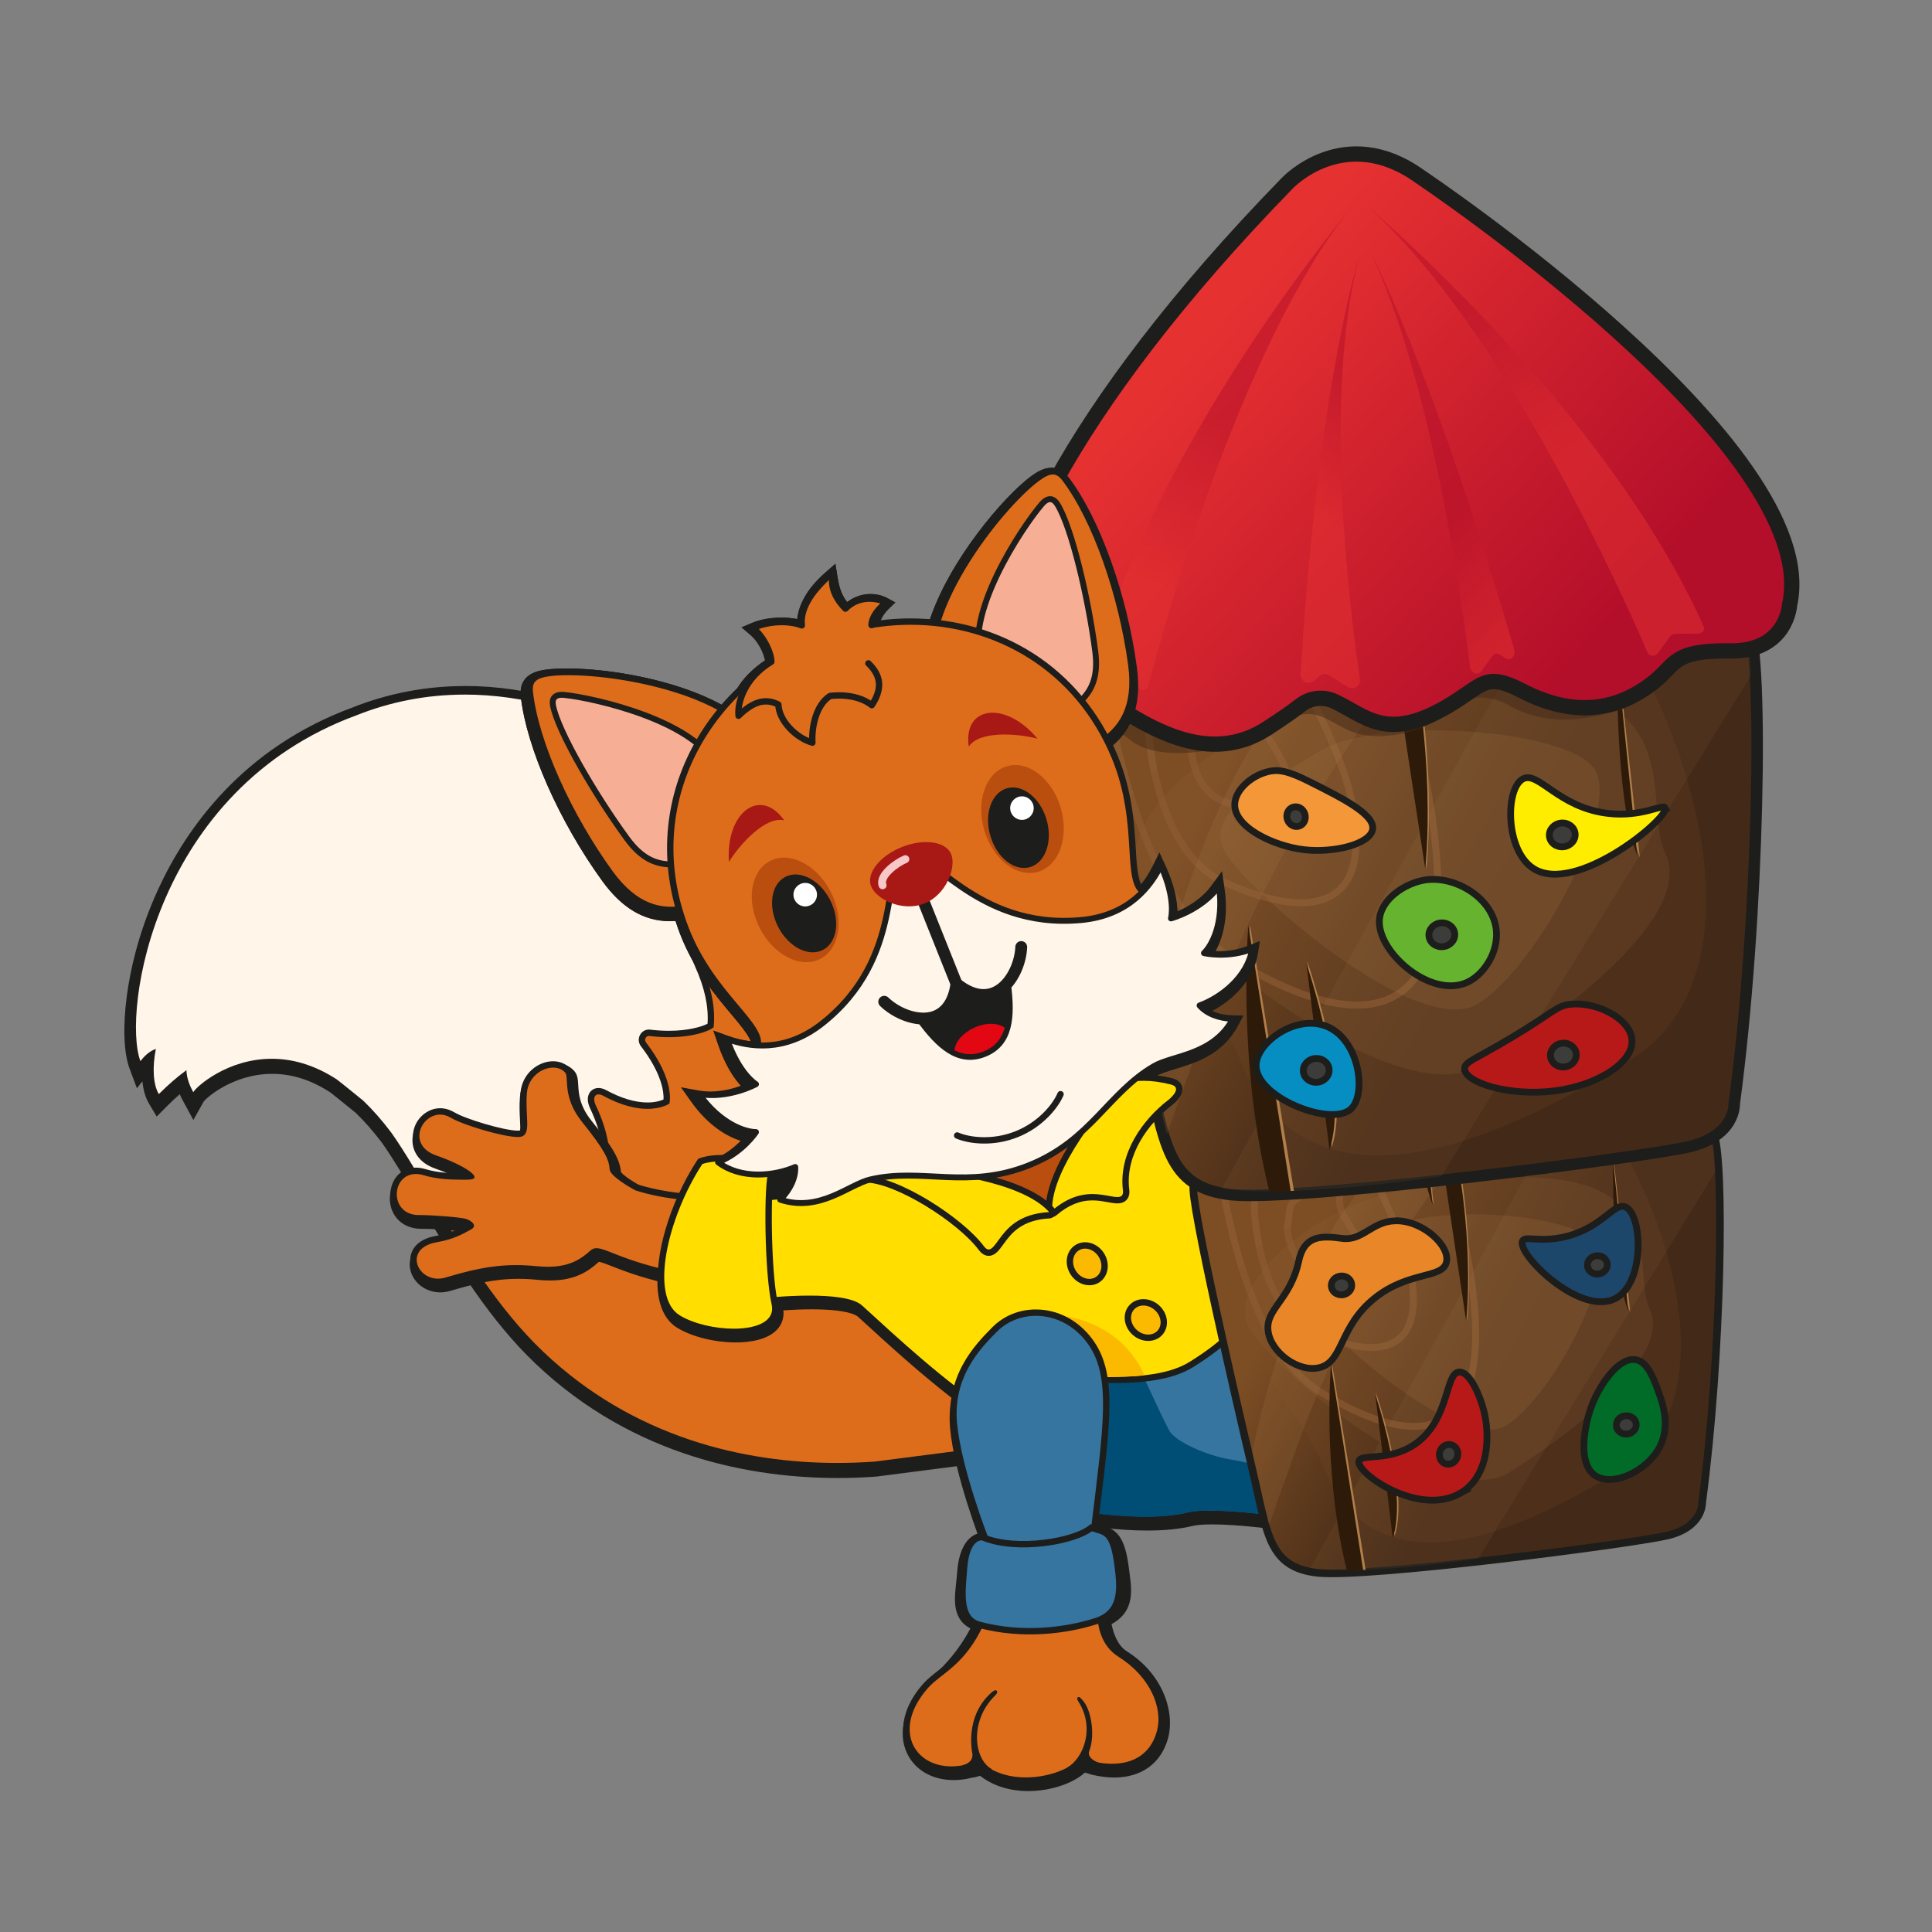 <?xml version="1.0" encoding="UTF-8"?>
<svg xmlns="http://www.w3.org/2000/svg" xmlns:xlink="http://www.w3.org/1999/xlink" viewBox="0 0 1417.32 1417.32">
  <rect x="0" y="0" width="1417.32" height="1417.32" fill="#808080" stroke="none"/>
  <defs>
    <linearGradient id="b" x1="925.9" y1="911.7" x2="1280.61" y2="1073.79" gradientTransform="translate(36.56 -70.65) rotate(3.01)" gradientUnits="userSpaceOnUse">
      <stop offset=".14" stop-color="#7d4e24"></stop>
      <stop offset=".21" stop-color="#714621"></stop>
      <stop offset=".44" stop-color="#4f311a"></stop>
      <stop offset=".57" stop-color="#432918"></stop>
    </linearGradient>
    <linearGradient id="c" x1="827.48" y1="559.61" x2="1290.84" y2="771.34" xlink:href="#b"></linearGradient>
    <linearGradient id="d" x1="1208.75" y1="603.81" x2="758" y2="243.89" gradientTransform="translate(36.56 -70.65) rotate(3.01)" gradientUnits="userSpaceOnUse">
      <stop offset=".19" stop-color="#b30e2a"></stop>
      <stop offset=".83" stop-color="#e63131"></stop>
    </linearGradient>
    <linearGradient id="e" x1="905.8" y1="292.86" x2="832.54" y2="484.21" gradientTransform="translate(-50.29 4.01) rotate(-1.63) scale(1.06 1)" gradientUnits="userSpaceOnUse">
      <stop offset=".19" stop-color="#b30e2a"></stop>
      <stop offset=".83" stop-color="#e63131"></stop>
    </linearGradient>
    <linearGradient id="f" x1="1042.44" y1="309.34" x2="957.81" y2="434.3" gradientTransform="translate(-20.93 30.4) rotate(-3.55)" xlink:href="#e"></linearGradient>
    <linearGradient id="g" x1="-1393.35" y1="456.82" x2="-1477.28" y2="580.74" gradientTransform="translate(-346.47 149.67) rotate(169.16) scale(.96 -1)" xlink:href="#e"></linearGradient>
    <linearGradient id="h" x1="-1310.05" y1="251.89" x2="-1422.22" y2="417.51" gradientTransform="translate(-521.75 110.43) rotate(174.44) scale(1.16 -1)" xlink:href="#e"></linearGradient>
  </defs>
  <g style="isolation:isolate;">
    <g id="a">
      <g>
        <path d="M614.42,1079.94c-60.08,0-146.78-14.36-218.68-82.74-32.45-30.86-57.33-71.03-80.04-109.53l-3.5-5.93c-10.02-17.02-19.49-33.1-28.45-45.82-6.5-8.63-13.22-16.3-20-22.81-2.2-1.75-4.48-3.61-6.81-5.51-3.95-3.22-8.03-6.54-12.28-9.82-14.66-9.51-29.85-14.33-45.16-14.33-31.76,0-52.46,20.05-53.81,22.32l-3.84,6.87-3.75-6.92c-1.44-2.65-3.18-6.19-4.33-10.34-4.7,3.8-9.41,8.06-14.06,12.73l-3.94,3.96-2.86-4.8c-3.61-6.06-5.03-15.53-4.1-26.39-.75,.79-1.5,1.67-2.28,2.65l-4.77,6.05-2.7-7.22c-3.96-10.61-4.62-29.76-1.76-51.22,2.37-17.79,8.21-45.57,22.6-76.85,20.13-43.77,60.82-102.07,140.38-131.28,25.68-10.22,52.89-15.4,80.87-15.4,45.78,0,93.32,13.79,141.3,40.99,14.33,8.12,27.61,17.61,39.46,28.2,82.92,74.07,86.44,191.27,88.78,268.82,.79,26.17,1.47,48.77,5.15,62.4,15.14,56.04,59.48,64.41,84.56,64.41h.97l2.66-.03,47.93,92.4-109.5,14.13h-.12c-9.28,.68-18.67,1.03-27.92,1.03Z" style="fill:#fff5e9;"></path>
        <path d="M341.15,511.95c42.09,0,88.83,11.89,139.16,40.42,14.55,8.25,27.38,17.54,38.71,27.66,110.03,98.29,77.9,274.61,92.63,329.11,16.02,59.31,63.96,67.62,88.75,67.62,.34,0,.67,0,1.01,0l43.85,84.53-103.22,13.32c-8.9,.65-18.12,1.01-27.61,1.01-68.17,0-149.45-18.54-215.69-81.55-33.01-31.4-57.99-72.47-79.29-108.59-11.58-19.63-22.07-37.77-32.17-52.11-6.92-9.19-13.81-16.97-20.62-23.5-.03-.02-.06-.05-.08-.07-6.03-4.8-12.48-10.25-19.38-15.56-17.11-11.14-33.32-15.12-47.67-15.12-32.3,0-55.17,20.21-57.59,24.53-2.5-4.61-4.83-10.12-5.01-16.16-6.54,4.77-13.28,10.54-20.26,17.55-4.13-6.94-4.9-19.49-2.16-33.15-4.82,1.66-8.38,5.19-11.35,8.96-13.43-35.99,10.01-199.22,158.7-253.78,24.05-9.57,50.6-15.11,79.32-15.11m0-8.68v0c-28.51,0-56.24,5.28-82.42,15.68-80.93,29.73-122.3,89.02-142.77,133.52-14.61,31.77-20.54,60-22.95,78.09-2.99,22.46-2.26,41.89,2,53.31l5.39,14.45,4.06-5.14c.6,6.44,2.19,12.01,4.74,16.3l5.72,9.6,7.89-7.92c2.98-2.99,5.99-5.82,9-8.45,.83,1.92,1.71,3.62,2.5,5.08l7.51,13.83,7.57-13.54c1.12-1.47,6.54-6.56,15.36-11.3,7.64-4.1,19.88-9,34.77-9s28.75,4.55,42.65,13.53c4.15,3.2,8.15,6.46,12.02,9.62,2.32,1.89,4.52,3.68,6.71,5.43,6.55,6.3,13.06,13.74,19.36,22.1,8.85,12.58,18.26,28.56,28.22,45.47,1.15,1.96,2.32,3.94,3.5,5.93,22.86,38.76,47.94,79.22,80.79,110.46,72.94,69.37,160.81,83.94,221.67,83.94,9.35,0,18.85-.35,28.24-1.03l.24-.02,.24-.03,103.22-13.32,12.3-1.59-5.71-11.01-43.85-84.53-2.45-4.73-5.33,.05c-.3,0-.61,0-.93,0-23.84,0-65.99-7.95-80.38-61.2-3.55-13.14-4.22-35.5-5-61.4-2.35-78.29-5.91-196.61-90.22-271.92-12.08-10.79-25.61-20.46-40.21-28.74-48.63-27.57-96.89-41.55-143.44-41.55h0Z" style="fill:#1d1d1b;"></path>
      </g>
      <g>
        <g>
          <path d="M614.24,1075.54c-59.71,0-145.88-14.26-217.3-82.19-32.26-30.68-57.06-70.71-79.69-109.09l-3.48-5.91c-10.06-17.09-19.56-33.23-28.59-46.04-6.55-8.71-13.39-16.51-20.28-23.12l-.03-.02c-2.19-1.74-4.49-3.62-6.86-5.55-3.97-3.24-8.07-6.58-12.36-9.88-15.01-9.75-30.59-14.7-46.32-14.7-30.92,0-53.34,19.38-55.55,23.34l-2.07,3.69-2.02-3.72c-1.72-3.17-3.9-7.68-4.84-12.93-5.59,4.33-11.21,9.32-16.72,14.86l-2.12,2.13-1.54-2.58c-3.94-6.62-5.09-17.7-3.24-30.22-2.15,1.44-4.23,3.48-6.44,6.27l-2.57,3.26-1.45-3.89c-6.76-18.11-4.83-70.85,20.78-126.53,19.97-43.43,60.35-101.29,139.3-130.26,25.41-10.11,52.38-15.25,80.13-15.25,45.43,0,92.64,13.7,140.31,40.72,14.21,8.05,27.37,17.46,39.12,27.95,82.28,73.5,85.79,190.17,88.11,267.38,.79,26.3,1.47,49.01,5.22,62.86,15.49,57.33,60.84,65.89,86.5,65.89h.98l1.43-.02,46.04,88.76-106.6,13.75h-.06c-9.23,.68-18.58,1.02-27.78,1.02Z" style="fill:#fff5e9;"></path>
          <path d="M340.98,509.55c42.09,0,88.83,11.89,139.16,40.42,14.55,8.25,27.38,17.54,38.71,27.66,110.03,98.29,77.9,274.61,92.63,329.11,16.02,59.31,63.96,67.62,88.75,67.62,.34,0,.68,0,1.01,0l43.85,84.53-103.22,13.32c-8.9,.65-18.12,1.01-27.61,1.01-68.17,0-149.45-18.54-215.69-81.55-33.01-31.4-57.99-72.47-79.29-108.59-11.58-19.63-22.07-37.77-32.17-52.11-6.92-9.19-13.81-16.97-20.62-23.5-.03-.02-.06-.05-.08-.07-6.03-4.8-12.48-10.25-19.38-15.56-17.11-11.14-33.32-15.12-47.67-15.12-32.3,0-55.17,20.21-57.59,24.53-2.5-4.61-4.83-10.12-5.01-16.16-6.54,4.77-13.28,10.54-20.26,17.55-4.13-6.94-4.91-19.49-2.16-33.15-4.82,1.66-8.38,5.19-11.35,8.96-13.43-35.99,10.01-199.22,158.7-253.78,24.05-9.57,50.6-15.11,79.32-15.11m0-4.67h0c-28.02,0-55.27,5.19-80.99,15.42-79.66,29.25-120.4,87.63-140.56,131.45-14.4,31.31-20.25,59.12-22.62,76.94-2.86,21.51-2.2,40.72,1.78,51.38l2.9,7.77,5.14-6.51c.55-.7,1.09-1.34,1.62-1.94-.77,10.53,.69,19.7,4.22,25.63l3.07,5.16,4.24-4.26c4.51-4.53,9.08-8.67,13.64-12.39,1.15,3.97,2.83,7.37,4.22,9.93l4.04,7.44,4.13-7.39c1.36-2.24,22.14-22.15,53.51-22.15,15.24,0,30.37,4.8,44.97,14.27,4.24,3.26,8.3,6.58,12.24,9.79,2.36,1.93,4.6,3.75,6.82,5.52,6.76,6.49,13.47,14.15,19.96,22.76,8.95,12.72,18.41,28.79,28.43,45.8,1.15,1.96,2.32,3.94,3.49,5.93,22.72,38.52,47.62,78.71,80.1,109.6,71.98,68.46,158.77,82.83,218.91,82.83,9.26,0,18.66-.34,27.95-1.02h.13l.13-.03,103.22-13.32,6.62-.85-3.07-5.92-43.85-84.53-1.32-2.54-2.87,.03c-.32,0-.64,0-.96,0-24.99,0-69.16-8.34-84.25-64.17-3.67-13.59-4.35-36.17-5.14-62.32-2.33-77.61-5.86-194.88-88.89-269.05-11.87-10.6-25.17-20.11-39.52-28.24-48.02-27.22-95.62-41.03-141.46-41.03h0Z" style="fill:#1d1d1b;"></path>
        </g>
        <g>
          <path d="M614.24,1075.54c-59.71,0-145.88-14.26-217.3-82.19-32.26-30.68-57.06-70.71-79.69-109.09-.62-1.06-.32-2.42,.7-3.12,.4-.27,.86-.4,1.31-.4,.7,0,1.38,.31,1.84,.9,19.92,25.6,44.45,32.25,51.11,33.63,1.99-5.04,7.49-20.57,6.27-35.25-.2-2.4,.21-4.11,1.24-5.24,.74-.8,1.77-1.25,2.91-1.25,.89,0,1.83,.26,2.81,.77,4.2,2.19,19.28,9.32,36.82,9.32,6.79,0,13.09-1.1,18.73-3.28,6.83-24.64,5.03-45.12-5.96-68.26-1.75-3.69-1.94-6.95-.54-9.17,.97-1.53,2.64-2.41,4.59-2.41,1.41,0,2.93,.44,4.51,1.3,11.38,6.18,21.94,9.32,31.41,9.32,7.53,0,12.23-2.07,13.97-3,.47-3.6,1.04-18.64-16.93-42.01-1.25-1.62-1.47-3.76-.57-5.59,.88-1.79,2.61-2.9,4.52-2.9,.19,0,.39,.01,.59,.04,4.8,.58,9.55,.88,14.1,.88,17.46,0,27.45-4.13,30.62-6.18,1.13-13.47-1.87-27.9-9.16-44.07-14.08-31.24-19.06-74.97-19.11-75.41-.04-.4,.02-.8,.17-1.17l23.49-55c.3-.69,.91-1.2,1.64-1.36,.17-.04,.34-.06,.51-.06,.57,0,1.12,.21,1.55,.59,82.28,73.5,85.79,190.17,88.11,267.38,.79,26.3,1.47,49.01,5.22,62.86,15.49,57.33,60.84,65.89,86.5,65.89,0,0,1,0,1.01,0,.87,0,1.67,.48,2.07,1.26l43.85,84.53c.35,.68,.35,1.48,0,2.16-.35,.67-1.01,1.13-1.77,1.23l-103.22,13.32s-.09,0-.13,.01c-9.23,.67-18.58,1.01-27.77,1.01h0Z" style="fill:#dd6d1b;"></path>
          <path d="M518.84,577.63c110.03,98.29,77.9,274.61,92.63,329.11,16.02,59.31,63.96,67.62,88.75,67.62,.34,0,.67,0,1,0l43.85,84.53-103.22,13.32c-8.9,.65-18.12,1.01-27.61,1.01-68.17,0-149.45-18.54-215.69-81.55-33.01-31.4-57.99-72.47-79.29-108.59,24.1,30.96,54.39,34.83,54.39,34.83,0,0,8.7-19.49,7.16-38.07-.26-3.1,.7-3.96,1.83-3.96,.58,0,1.21,.23,1.74,.5,8.37,4.35,22.79,9.58,37.89,9.58,6.92,0,13.97-1.1,20.66-3.88,8.32-29.1,3.97-50.45-5.79-71-2.38-5.01-1.13-8.25,1.94-8.25,.97,0,2.12,.32,3.4,1.02,13.73,7.46,24.59,9.6,32.52,9.6,10.67,0,16.07-3.87,16.07-3.87,0,0,4.61-16.55-17.18-44.89-1.55-2.01-.03-4.73,2.1-4.73,.1,0,.2,0,.31,.02,5.17,.63,9.97,.9,14.38,.9,18.17,0,29.66-4.55,32.85-7.25,1.52-15.24-2.13-30.48-9.26-46.29-14.1-31.26-18.92-74.71-18.92-74.71l23.49-55m0-4.67c-.34,0-.68,.04-1.01,.11-1.47,.33-2.69,1.34-3.28,2.72l-23.49,55c-.32,.74-.44,1.55-.35,2.35,.2,1.8,5.07,44.54,19.3,76.11,6.91,15.33,9.88,29.01,9.05,41.74-3.95,2.1-13.87,5.21-28.38,5.21-4.46,0-9.11-.29-13.82-.86-.29-.03-.58-.05-.87-.05-2.8,0-5.34,1.61-6.61,4.2-1.29,2.63-.98,5.71,.81,8.04,15.84,20.6,16.83,34.35,16.57,39.06-2.04,.9-5.99,2.19-11.76,2.19-9.07,0-19.27-3.04-30.3-9.04-1.93-1.05-3.83-1.58-5.63-1.58-2.76,0-5.15,1.28-6.56,3.5-1.85,2.93-1.71,6.98,.4,11.42,10.55,22.23,12.43,41.94,6.13,65.49-5.09,1.8-10.72,2.72-16.79,2.72-17.01,0-31.66-6.93-35.74-9.05-1.32-.68-2.62-1.03-3.89-1.03-1.8,0-3.44,.71-4.63,2-1.5,1.63-2.11,3.92-1.85,7.01,1.06,12.75-3.13,26.17-5.4,32.33-8.32-2.07-29.95-9.39-47.82-32.34-.92-1.18-2.29-1.8-3.69-1.8-.91,0-1.82,.26-2.62,.81-2.04,1.38-2.65,4.11-1.4,6.23,22.72,38.52,47.62,78.71,80.1,109.6,71.98,68.46,158.77,82.83,218.91,82.83,9.26,0,18.66-.34,27.95-1.02,.09,0,.17-.01,.26-.03l103.22-13.32c1.51-.19,2.83-1.12,3.54-2.47s.71-2.96,0-4.31l-43.85-84.53c-.8-1.55-2.4-2.52-4.14-2.52h-.04c-.32,0-.64,0-.96,0-24.99,0-69.17-8.34-84.25-64.17-3.67-13.59-4.35-36.17-5.14-62.32-2.33-77.61-5.86-194.88-88.89-269.05-.86-.77-1.97-1.19-3.11-1.19h0Z" style="fill:#1d1d1b;"></path>
        </g>
      </g>
      <g>
        <g>
          <path d="M755.7,1137.97c-16.85,0-29.32-3.09-29.84-3.22l-1.69-.42-.63-1.62c-.82-2.1-20.14-51.88-23.16-85.2-.72-7.96-.21-15.81,1.51-23.36-25.26-19.62-46.3-38.85-64.91-55.87l-5.22-4.77c-2.6-2.37-10.76-6.34-36.3-6.34-9.15,0-18.02,.51-24.73,1.03,.09,.42,.17,.81,.26,1.19,1.11,4.85,.2,9.28-2.62,12.82-6.41,8.04-20.57,9.24-28.44,9.24-14.85,0-31.06-4.01-41.29-10.22-9.03-5.47-13.49-17.19-12.96-33.97-17.33-4.31-28.32-8.63-35.72-11.53-4.97-1.95-8.56-3.36-10.69-3.36-.78,0-1.45,.16-2.35,.98-7.28,6.58-16.37,12.66-33.48,12.66-2.73,0-5.65-.16-8.69-.46-5-.51-9.73-.75-14.46-.75-18.78,0-34.17,4.07-50.91,9-2.14,.63-4.29,.95-6.41,.95-11.01,0-18.29-8.13-18.96-15.98-.59-6.88,3.75-15.08,17.68-17.47,11.47-1.97,18.62-5.99,23.85-8.96-.62-.51-1.72-1.16-3.09-1.58-3.34-1.02-23.16-2.66-32.12-2.66-.31,0-1.32,0-1.32,0-7.69,0-12.28-3.2-14.77-5.88-3.13-3.37-4.86-7.92-4.86-12.81,0-8.82,6.07-18.18,17.31-18.18,2.15,0,4.43,.35,6.75,1.05,9.23,2.76,18.92,3.13,27.18,3.13,1.26,0,2.49,0,3.66-.02-3.64-2.66-11.58-6.99-23.63-11.18-12.48-4.34-15.65-13.45-14.45-20.53,1.52-8.99,9.58-16.03,18.35-16.03,3.25,0,6.42,.91,9.43,2.71,8.34,4.97,37.21,13.73,47.57,13.73,1.25,0,1.75-.14,1.83-.17,2.08-.68,1.8-6.13,1.47-12.44-.25-4.86-.54-10.37-.03-16.5,1.12-13.46,12.62-21.8,22.63-21.8,4.52,0,8.52,1.66,11.24,4.68,1.81,2,1.96,4.83,2.16,8.41,.35,6.44,.88,16.16,10.54,28.16,17.22,21.4,20.38,28.59,20.87,36.51,.77,2.62,10.96,9.58,16.92,12.54,1.63,.55,14.08,4.57,31.6,6.38,4.02-8.83,8.48-17.03,13.29-24.39l.63-.97,1.09-.38c4.16-1.44,9.09-2.16,14.65-2.16,16.48,0,33.76,6.25,36.12,7.13,8.85-.79,82.39-18.81,130.78-31l2-.5,14.43,16.51,147.83-42.17,38.17,56.11,12.52,83.02c.92-3.56,1.34-5.74,1.35-5.78l2.67-14.07,57.19,202.36-5.2-.82c-.14-.02-12.74-2-28.8-3.97l.03,.39-4.14-.57c-.26-.04-26.49-3.64-46.09-3.64-6.8,0-11.98,.43-15.41,1.27-8.77,2.15-19.61,3.24-32.23,3.24-10.75,0-22.94-.82-35.26-2.36-.29,2.42-1.11,9.14-1.11,9.14l-1.53,.83c-13.33,7.24-29.51,10.91-48.06,10.91Z" style="fill:#1d1d1b;"></path>
          <path d="M407.46,786.53c3.4,0,6.55,1.14,8.74,3.57,3.2,3.54-2.54,17.65,12.57,36.43,16.58,20.61,19.71,27.57,20.14,34.68,.29,4.82,15.33,13.6,18.98,15.39,0,0,14.27,5,34.98,6.84,4.04-9.16,8.76-18.07,14.02-26.14,4.12-1.42,8.79-1.98,13.55-1.98,16.92,0,35.15,7,35.15,7-.05,.11,.11,.16,.46,.16,8.59,0,132.1-31.13,132.1-31.13l14.48,16.56,147.55-42.09,36.37,53.46,14.48,96.02s.12,.11,.3,.31c4.02-11.23,5.62-19.72,5.62-19.72l51.86,183.52s-14.76-2.33-33-4.47l.02,.31s-26.48-3.67-46.55-3.67c-6.41,0-12.18,.37-16.21,1.36-9.23,2.26-20.18,3.14-31.42,3.14-11.91,0-24.15-.99-35.05-2.36-.35-.04-.67-.17-1.01-.25-.71-.08-1.42-.17-2.13-.26-.43,3.56-.87,7.14-1.32,10.88-15.22,8.27-32.36,10.5-46.45,10.5-16.63,0-29.02-3.12-29.02-3.12,0,0-19.93-51.05-22.94-84.28-.82-9.03,.05-17.11,1.95-24.39-28.27-21.81-50.9-42.86-71.65-61.8-6.26-5.71-22.8-7.22-38.57-7.22-11.34,0-22.29,.78-28.72,1.35,.3,1.83,.62,3.51,.96,5,2.87,12.57-10.98,17.93-27.77,17.93-13.72,0-29.4-3.58-39.55-9.73-9.01-5.46-12.18-18.08-11.21-33.7-32.19-7.71-43.33-15.65-49.91-15.65-1.75,0-3.19,.56-4.61,1.85-7.21,6.51-15.54,11.79-31.21,11.79-2.58,0-5.35-.14-8.36-.45-5.21-.53-10.11-.77-14.8-.77-19.07,0-34.45,4.01-51.87,9.13-1.89,.56-3.72,.81-5.45,.81-16.4,0-24.58-22.66-.71-26.76,11.76-2.02,19-5.98,25.05-9.41,4.78-2.71,.32-6.39-3.88-7.68-4.05-1.24-24.45-2.8-33.11-2.8-.33,0-.64,0-.94,0-.13,0-.26,0-.39,0-21.99,0-20.58-30.13-2.32-30.13,1.77,0,3.7,.28,5.79,.91,9.72,2.9,19.78,3.27,28.16,3.27,1.48,0,2.9-.01,4.26-.02,12.85-.1-1.43-10.19-23.14-17.73-21.47-7.46-11.53-30.01,2.79-30.01,2.48,0,5.1,.68,7.71,2.23,9.13,5.45,38.41,14.2,49.29,14.2,1.2,0,2.18-.11,2.88-.34,7.06-2.31,2.38-15.37,3.75-31.86,.98-11.78,10.9-18.71,19.27-18.7m456.31,222.49c12.41-2.8,22.15-10.55,29.72-20.01-5.06,4.05-11.31,8.49-19.09,13.36-4.27,2.67-9.21,4.69-14.57,6.27,1.25,.16,2.55,.29,3.94,.38m-456.3-229.24v0c-11.76,0-24.7,9.31-25.99,24.89-.53,6.35-.22,12.23,.02,16.95,.16,3.07,.37,7.11,.07,9.06h0c-9.73,0-37.99-8.57-45.84-13.25-3.54-2.11-7.3-3.18-11.16-3.18-10.37,0-19.89,8.28-21.67,18.84-1.43,8.44,2.21,19.25,16.67,24.28,4.2,1.46,7.9,2.95,11.07,4.36-5.33-.35-10.87-1.11-16.2-2.7-2.64-.79-5.24-1.19-7.72-1.19-7.53,0-13.97,3.67-17.66,10.07-4.02,6.95-4.03,15.91-.05,22.82,3.94,6.82,11.24,10.73,20.02,10.73,.17,0,.33,0,.49,0,.26,0,.54,0,.83,0,6.81,0,19.25,.92,26.29,1.75-4.06,1.87-9.02,3.64-15.5,4.75-16.2,2.78-21.15,13.1-20.47,21.08,.91,10.69,10.71,19.07,22.32,19.07,2.44,0,4.91-.36,7.36-1.08,16.49-4.85,31.63-8.86,49.96-8.86,4.61,0,9.23,.24,14.12,.73,3.15,.32,6.19,.48,9.03,.48,18.24,0,27.96-6.5,35.73-13.53,.05-.05,.09-.08,.13-.11,1.51,.03,5.18,1.47,9.42,3.13,7.11,2.79,17.49,6.87,33.54,11.01,0,20.79,7.78,30.08,14.63,34.24,10.89,6.6,27.38,10.71,43.04,10.71,8.48,0,23.79-1.36,31.08-10.51,2.95-3.71,4.22-8.17,3.71-13.02,6.04-.41,13.3-.75,20.74-.75,26.02,0,32.62,4.18,34.02,5.46,1.73,1.58,3.47,3.17,5.22,4.77,18.25,16.68,38.82,35.49,63.44,54.74-1.44,7.25-1.82,14.73-1.13,22.3,3.06,33.79,22.55,84,23.38,86.12l1.26,3.24,3.37,.85c.54,.14,13.4,3.32,30.67,3.32,19.12,0,35.84-3.81,49.67-11.32l3.06-1.66,.42-3.46c.17-1.37,.33-2.73,.49-4.06,11.31,1.3,22.41,1.98,32.32,1.98,12.89,0,24-1.12,33.03-3.34,2.18-.53,6.47-1.17,14.6-1.17,19.36,0,45.37,3.57,45.63,3.6l8.3,1.15-.03-.44c13.99,1.77,24.46,3.42,24.58,3.44l10.41,1.64-2.87-10.14-51.86-183.52-7.8-27.6-2.86,15.19-9.56-63.36-.23-1.52-.86-1.27-36.37-53.46-2.74-4.03-4.69,1.34-143.44,40.91-11.66-13.34-2.72-3.11-4.01,1.01c-45.06,11.36-118.12,29.27-129.56,30.83-4.31-1.55-20.74-7.06-36.51-7.06-5.94,0-11.24,.79-15.75,2.35l-2.18,.75-1.26,1.93c-4.49,6.88-8.69,14.47-12.51,22.62-15.29-1.8-26.17-5.2-28.26-5.88-4.7-2.38-12.99-7.9-14.91-10.45-.83-9.39-5.87-18.1-21.55-37.59-8.98-11.16-9.47-20.23-9.8-26.23-.21-3.91-.41-7.6-3.02-10.49-3.37-3.73-8.25-5.79-13.74-5.79h0Z" style="fill:#1d1d1b;"></path>
        </g>
        <g>
          <path d="M754.37,1310.55c-12.96,0-24.44-3.6-33.19-10.42-.74-.46-1.65-.77-2.31-.95-4.34,1.45-5.2,1.45-5.63,1.45-.07,0-.14,0-.21,0-4.58,1.24-9.1,1.86-13.46,1.86-14.44,0-26.13-6.76-31.28-18.08-6.02-13.22-1.89-29.51,11.34-44.69,2.34-2.68,5.03-5.34,7.87-8.16,8.62-8.53,19.22-19.03,29.08-38.7-14.69-4.7-13.16-18.88-11.8-31.43,.27-2.49,.55-5.07,.73-7.61,1.69-24.31,12.87-26.2,16.25-26.2,.7,0,1.19,.08,1.36,.11l.36,.07,.33,.14c7.48,3.17,17.4,4.85,28.68,4.85,21.33,0,40.9-5.73,47.5-11.28l1.45-1.22,1.79,.6c1.19,.4,2.33,.73,3.44,1.05,9.64,2.77,15.25,5.52,18.29,29.88,.12,.93,.24,1.85,.36,2.78,1.69,12.85,3.59,27.34-13.67,34.91,1.13,7,4.34,19.18,13.29,24.8,25.24,15.85,33.53,42.17,28.67,59.98-4.63,16.97-17.49,26.31-36.22,26.31-4.78,0-9.89-.63-15.18-1.87l-.13-.03-.13-.04c-1.95-.63-3.96-1.2-5.74-1.71-.46-.13-.9-.25-1.31-.37-7.34,8.09-24.07,13.97-40.52,13.97Z" style="fill:#1d1d1b;"></path>
          <path d="M802.16,1124.09c10.24,3.45,16.14,1.54,19.46,28.15,1.8,14.45,4.98,28.37-13.67,35.11,1.19,10.18,5.19,23.53,15.2,29.81,22.82,14.33,31.99,38.73,27.21,56.24-4.51,16.53-17.13,23.82-32.96,23.82-4.57,0-9.42-.61-14.41-1.78-3.51-1.13-7.23-2.09-9.19-2.72-.04-.01-.07-.02-.11-.04-5.14,7.49-21.8,14.49-39.31,14.49-10.95,0-22.24-2.74-31.23-9.8-1.99-1.31-4.46-1.68-4.46-1.68,0,0-4.59,1.57-5.43,1.57-.16,0-.18-.06-.02-.19-4.79,1.4-9.37,2.05-13.66,2.05-27.95,0-43.09-27.71-17.4-57.19,9.57-10.98,25.39-21.74,39.26-51.37-.91-.22-1.81-.35-2.72-.59-15.83-4.22-10.96-19.96-9.85-35.92,1.49-21.45,10.27-23.07,12.89-23.07,.46,0,.74,.05,.74,.05,8.54,3.62,19.19,5.12,30,5.12,20.64,0,41.81-5.47,49.67-12.07m-1.44-7.6l-2.9,2.44c-6.01,5.04-25.04,10.49-45.33,10.49-10.83,0-20.29-1.58-27.36-4.58l-.67-.28-.71-.13c-.33-.06-1.03-.17-1.99-.17-4.12,0-17.72,2.12-19.62,29.34-.17,2.47-.45,5.02-.71,7.48-.77,7.11-1.5,13.83-.07,19.93,1.47,6.27,5,10.83,10.53,13.6-9.13,17.13-18.81,26.7-26.76,34.57-2.89,2.86-5.62,5.57-8.04,8.34-14.13,16.22-18.45,33.82-11.87,48.3,5.72,12.56,18.56,20.06,34.35,20.06,4.51,0,9.18-.62,13.89-1.86,.71-.01,1.83-.12,5.42-1.27,.14,.06,.28,.12,.4,.19,9.33,7.2,21.45,11,35.09,11,16.25,0,32.89-5.61,41.49-13.56,1.6,.46,3.36,.96,5.05,1.51l.26,.09,.27,.06c5.54,1.3,10.9,1.96,15.95,1.96,20.09,0,34.48-10.5,39.47-28.79,5.19-19.01-3.5-47.01-30.13-63.73-6.92-4.34-9.97-13.51-11.31-20.03,6.92-3.66,11.36-8.95,13.24-15.76,1.91-6.93,.94-14.33,0-21.5-.12-.92-.24-1.83-.36-2.76-1.54-12.36-3.71-19.7-7.25-24.55-3.96-5.43-9-6.88-13.46-8.15-1.07-.31-2.18-.63-3.3-1l-3.59-1.21h0Z" style="fill:#1d1d1b;"></path>
        </g>
      </g>
      <g>
        <path d="M586.45,888.06c-5.4,0-10.83-.89-16.12-2.63l-4.16-1.37,3.1-3.1c5.62-5.61,9.13-11.99,10.02-18.02-7.57,2.71-15.99,4.18-24.11,4.18-12.17,0-22.97-3.31-31.22-9.56l-3.81-2.88,4.43-1.77c11.73-4.69,19.8-12.8,23.75-17.48-9.79-1.92-25.32-9.36-38.94-28.57l-3.82-5.39,6.5,1.17c2.91,.52,5.97,.79,9.09,.79,11.55,0,21.85-3.62,27.15-5.89-4.59-4.22-12.51-13.57-18.74-31.69l-1.83-5.33,5.3,1.91c7.15,2.58,14.28,4.09,21.25,4.49-.45-6.45-7.4-14.73-15.95-24.91-11.38-13.56-26.97-32.13-36.92-57.9-1.36-3.52-2.65-7.27-3.91-11.4-2.12,.23-4.2,.35-6.21,.35-17.97,0-33.43-9.27-47.25-28.34-31.24-43.09-55.05-96.84-59.24-133.75-1.48-13.05,7.77-15.99,17.02-17.15,3.84-.48,8.46-.73,13.72-.73,32.31,0,81.5,8.59,114.53,27.44,3.88-4.46,8.06-8.79,12.46-12.9,3.87-7.47,12.23-15.88,21.68-21.88-.68-5.92-4.77-15.88-11.78-21.89l-3.32-2.84,4.02-1.69c5.35-2.25,12.71-3.55,20.18-3.55,5.11,0,9.89,.59,14.06,1.71,.14-9.13,4.21-21.7,19.93-35.46l3.67-3.21,.77,4.81c1.12,6.96,3.21,15.55,9.46,21.7,5.19-4.5,11.16-6.87,17.39-6.87s10.29,2.23,10.47,2.33l3.29,1.76-2.7,2.57c-2.26,2.16-7.88,9.05-6.79,14.85l.03,.14c8.02-1.09,16.11-1.65,24.11-1.65,5.5,0,11.03,.26,16.48,.78,13.57-45.13,54.82-93.17,74.55-107.72,5.33-3.93,9.4-5.68,13.2-5.68,4.13,0,7.71,2.09,10.96,6.39,22.39,29.64,42.17,85,49.21,137.75,3.49,26.1-2.71,44.33-19.46,57.12,1.93,3.86,3.58,7.47,5.02,10.96,10.54,25.54,12.04,49.74,13.13,67.41,.82,13.27,1.49,24.06,5.61,29.05,4.78-5.09,8.91-11.1,12.31-17.89l2.52-5.04,2.34,5.12c7.97,17.42,8.67,29.66,8.25,35.88,6.78-2.53,20.74-8.93,29.78-21.27l3.9-5.33,.94,6.54c3.36,23.31-2.78,39.4-8.55,47.54,1.91,.22,4.34,.4,7.13,.4,7.89,0,15.34-1.38,22.14-4.09l4.43-1.77-.77,4.71c-3.21,19.63-19.98,34.78-36.4,42.03,4.79,3.75,11.74,5.96,19.67,6.16l4.38,.11-2.07,3.86c-10.71,19.97-29.22,25.62-44.1,30.17-5.94,1.81-11.06,3.38-14.84,5.57-13.94,8.1-24.17,18.86-34.99,30.25-14.95,15.74-30.41,32.02-57.1,42.68-20.17,8.06-37.56,9.09-50.46,9.09h0c-6.94,0-13.75-.35-20.33-.68-6.58-.34-12.8-.66-19.15-.66-10.35,0-18.94,.9-27.05,2.83-4.25,1.01-9.04,3.41-14.59,6.19-9.93,4.97-22.29,11.15-36.63,11.15Z" style="fill:#1d1d1b;"></path>
        <path d="M771.22,348.55c3.15,0,6.01,1.62,8.81,5.32,22.87,30.28,41.96,86.08,48.69,136.49,3.96,29.64-5.58,45.59-20.23,55.95,2.12,4.13,4.14,8.38,5.97,12.81,19.69,47.69,7.22,89.24,21.33,99.18,6.84-6.75,11.47-14.16,14.62-20.44,11.4,24.93,7.42,38.69,7.42,38.69,0,0,22.24-5.87,35.23-23.61,3.97,27.52-5.7,44.01-11.01,49.06,0,0,4.91,1.19,12.26,1.19,6.41,0,14.67-.9,23.14-4.29-3.37,20.61-22.7,35.71-38.62,41.52,5.13,5.97,14.12,9.53,24.49,9.79-14.38,26.82-44.06,26.63-57.91,34.68-33.75,19.59-46.42,54.66-91.74,72.76-18.04,7.2-34.17,8.9-49.46,8.9-13.59,0-26.5-1.34-39.48-1.34-9.11,0-18.26,.66-27.68,2.91-12.7,3.03-29.25,17.26-50.59,17.26-4.84,0-9.93-.73-15.27-2.5,7.33-7.33,11.4-16.11,11-23.97-7.55,3.28-17.18,5.53-27,5.53-10.41,0-21.03-2.52-29.59-9.01,18.18-7.26,27.79-22.14,27.79-22.14-7.33,0-25.7-5.29-41.79-27.97,3.24,.59,6.45,.83,9.57,.83,17.66,0,32.23-8,32.23-8,0,0-12.36-7.23-21.27-33.16,6.61,2.39,15.07,4.57,24.68,4.75,3.38-16.92-34.28-38.46-52.87-86.58-1.73-4.47-3.19-8.94-4.5-13.39-2.71,.39-5.42,.61-8.14,.61-15.07,0-30.2-6.71-45.07-27.22-29.85-41.17-54.46-94.77-58.75-132.47-1.09-9.63,4.3-12.87,14.68-14.17,3.7-.46,8.23-.71,13.38-.71,30.08,0,81.5,8.21,115.11,28.2,4.37-5.16,9.07-10.07,14.06-14.71,3.67-7.38,12.31-16.08,22.29-22.08-.08-6.37-4.59-18.33-12.82-25.38,5.08-2.14,12.09-3.34,19.13-3.34,6.03,0,12.08,.88,16.93,2.8-1.18-10.36,2.94-23.31,18.83-37.21,1.21,7.56,3.61,17.98,12.16,24.92,6.16-6.19,12.44-7.82,17.35-7.82,5.45,0,9.2,2.01,9.2,2.01,0,0-9.18,8.75-7.58,17.3l-2.26,3.12c9.68-1.62,19.4-2.42,29.05-2.42,6.18,0,12.34,.33,18.44,.99,12.4-44.09,53.65-93.31,74.19-108.46,4.39-3.24,8.16-5.16,11.6-5.16m0-5.4h0c-4.41,0-8.97,1.92-14.8,6.21-19.68,14.51-60.5,61.92-74.88,107.01-4.82-.4-9.7-.6-14.55-.6-7.12,0-14.31,.43-21.46,1.28,.73-4.08,4.46-8.52,5.98-9.99l5.33-5.14-6.52-3.51c-.51-.27-5.14-2.65-11.74-2.65-4.45,0-10.71,1.11-17.12,5.88-4.42-5.34-6.07-12.21-7.07-18.44l-1.54-9.63-7.34,6.42c-14.65,12.82-19.63,24.79-20.65,34.14-4.29-.84-8.4-1.07-11.56-1.07-7.81,0-15.55,1.37-21.22,3.76l-8.05,3.39,6.63,5.68c5.81,4.98,9.51,13.11,10.6,18.53-9.15,6.09-16.93,14.07-20.92,21.53-3.8,3.57-7.44,7.31-10.86,11.14-33.42-18.34-81.9-26.72-113.94-26.72-5.37,0-10.1,.25-14.06,.75-5.84,.73-21.35,2.68-19.37,20.13,4.24,37.33,28.25,91.59,59.74,135.03,14.37,19.82,30.54,29.45,49.44,29.45,1.4,0,2.83-.05,4.28-.16,1.07,3.38,2.17,6.51,3.32,9.49,10.12,26.2,25.87,44.96,37.37,58.66,6.57,7.82,12.46,14.85,14.55,20.18-5.55-.63-11.2-1.98-16.87-4.02l-10.6-3.83,3.66,10.66c5.2,15.14,11.67,24.44,16.53,29.79-5.49,2-13.57,4.21-22.39,4.21-2.96,0-5.86-.25-8.61-.75l-13-2.35,7.64,10.78c12.17,17.16,25.96,25.28,36.17,28.49-4.26,4.38-10.93,9.97-19.77,13.5l-8.87,3.54,7.61,5.77c8.73,6.61,20.09,10.11,32.85,10.11,6.76,0,13.71-.98,20.25-2.82-1.54,4.11-4.31,8.3-8.06,12.05l-6.2,6.19,8.32,2.75c5.57,1.84,11.27,2.77,16.96,2.77,14.97,0,27.65-6.34,37.83-11.44,5.4-2.7,10.07-5.04,14.01-5.98,7.9-1.88,16.3-2.76,26.43-2.76,6.28,0,12.46,.32,19.01,.65,6.62,.34,13.46,.69,20.47,.69,13.14,0,30.86-1.06,51.46-9.28,27.24-10.88,42.91-27.38,58.06-43.33,10.68-11.25,20.78-21.87,34.39-29.78,3.51-2.04,8.49-3.56,14.27-5.32,14.54-4.44,34.46-10.52,45.69-31.47l4.14-7.72-8.76-.22c-5.3-.13-10.2-1.26-14.14-3.18,15.56-8.2,30.38-23.05,33.46-41.87l1.54-9.42-8.87,3.54c-6.48,2.59-13.59,3.9-21.14,3.9-.87,0-1.71-.02-2.5-.05,5.19-9.36,9.6-24.75,6.59-45.58l-1.89-13.08-7.81,10.66c-7.26,9.91-17.82,15.8-24.86,18.86-.17-7.23-1.88-18.43-8.54-33l-4.69-10.25-5.04,10.08c-2.69,5.38-5.86,10.25-9.45,14.53-2.16-5.3-2.73-14.45-3.36-24.65-1.1-17.86-2.61-42.31-13.33-68.27-1.22-2.95-2.58-5.98-4.13-9.17,6.98-5.72,11.99-12.39,15.25-20.26,4.36-10.53,5.51-22.96,3.5-37.98-7.1-53.18-27.08-109.05-49.73-139.02-3.74-4.95-8.15-7.46-13.11-7.46h0Z" style="fill:#1d1d1b;"></path>
      </g>
      <g>
        <path d="M523.49,940.45c-41.87-6.07-63.32-14.5-74.84-19.03-5.26-2.07-8.73-3.43-11.04-3.43-1.18,0-2.06,.36-3.04,1.25-7.12,6.44-16.03,12.39-32.78,12.39-2.69,0-5.58-.15-8.59-.46-4.97-.5-9.87-.76-14.56-.76-18.92,0-34.38,4.09-51.2,9.04-2.04,.6-4.1,.9-6.11,.9-10.42,0-17.29-7.64-17.92-15.03-.55-6.42,3.58-14.09,16.82-16.36,11.73-2.01,18.99-6.13,24.29-9.14,.75-.43,.89-.72,.9-.72-.1-.43-1.7-1.9-4.31-2.69-3.74-1.14-23.9-2.7-32.43-2.7-.32,0-1.32,.01-1.32,.01-7.27,0-13.03-3.03-16.21-8.53-3.21-5.57-3.19-12.79,.05-18.41,2.89-5,7.93-7.87,13.84-7.87,2.05,0,4.23,.34,6.46,1,9.36,2.8,19.15,3.17,27.5,3.17,1.47,0,2.88-.01,4.23-.02,.94,0,1.6-.07,2.05-.15-2.18-2.39-10.71-7.75-25.93-13.05-10.08-3.5-15.23-10.75-13.77-19.38,1.44-8.51,9.04-15.17,17.32-15.17,3.06,0,6.05,.86,8.9,2.56,8.63,5.15,37.38,13.88,48.1,13.88,1.29,0,1.91-.14,2.16-.22,2.71-.89,2.6-5.46,2.19-13.48-.25-4.83-.53-10.3-.03-16.36,1.07-12.88,12.04-20.84,21.6-20.84,4.23,0,7.94,1.54,10.47,4.34,1.56,1.73,1.7,4.26,1.89,7.77,.36,6.57,.9,16.5,10.77,28.76,16.99,21.12,20.2,28.43,20.65,36,.16,2.6,10.99,10.12,17.55,13.37,1.77,.6,22.32,7.35,48.9,7.35,4.45,0,8.9-.19,13.21-.57l2.8-.24-6.12,63.17-2.42-.35Z" style="fill:#dd6d1b;"></path>
        <path d="M405.8,783.2c3.4,0,6.55,1.14,8.74,3.57,3.2,3.54-2.54,17.65,12.57,36.43,16.58,20.61,19.71,27.57,20.14,34.68,.29,4.82,15.33,13.6,18.98,15.39,0,0,21.35,7.52,49.8,7.52,4.32,0,8.81-.17,13.41-.57l-5.61,57.94c-61.23-8.88-77.62-22.48-86.22-22.49-1.75,0-3.18,.56-4.6,1.85-7.21,6.51-15.54,11.79-31.21,11.79-2.58,0-5.35-.14-8.36-.45-5.21-.53-10.12-.77-14.8-.77-19.07,0-34.45,4.01-51.87,9.13-1.89,.56-3.72,.81-5.45,.81-16.41,0-24.58-22.66-.71-26.76,11.76-2.02,19-5.98,25.05-9.41,4.78-2.71,.32-6.39-3.88-7.68-4.05-1.24-24.45-2.8-33.11-2.8-.33,0-.64,0-.94,0-.13,0-.26,0-.39,0-22,0-20.57-30.13-2.32-30.13,1.77,0,3.7,.28,5.79,.91,9.72,2.9,19.78,3.27,28.16,3.27,1.48,0,2.9-.01,4.26-.02,12.85-.1-1.43-10.19-23.14-17.73-21.47-7.46-11.53-30.01,2.79-30.01,2.48,0,5.1,.68,7.71,2.23,9.13,5.45,38.4,14.2,49.29,14.2,1.2,0,2.18-.11,2.88-.34,7.06-2.31,2.38-15.37,3.75-31.86,.98-11.77,10.9-18.7,19.27-18.7m0-4.67c-5.43,0-11.08,2.22-15.49,6.1-4.89,4.29-7.88,10.29-8.43,16.89-.52,6.21-.22,12.01,.03,16.67,.21,4.01,.52,10.08-.46,11.09h0s-.04,.02-.12,.05c0,0-.38,.11-1.43,.11-10.2,0-38.68-8.64-46.9-13.55-3.22-1.92-6.61-2.89-10.1-2.89-9.38,0-18,7.52-19.62,17.11-1.28,7.6,2.06,17.37,15.3,21.97,8.87,3.08,15.48,6.23,19.71,8.68-8.02-.02-17.31-.44-26.12-3.08-2.45-.73-4.84-1.1-7.12-1.1-12.09,0-18.61,10.04-18.61,19.48,0,5.22,1.85,10.08,5.21,13.69,2.67,2.87,7.56,6.29,15.72,6.29,.15,0,.31,0,.46,0,.27,0,.56,0,.86,0,8.89,0,28.48,1.61,31.75,2.6,.31,.09,.6,.2,.87,.32-5.1,2.83-11.53,6-21.47,7.71-14.8,2.54-19.39,11.41-18.75,18.86,.72,8.44,8.49,17.17,20.25,17.17,2.24,0,4.52-.34,6.77-1,16.65-4.89,31.94-8.94,50.55-8.94,4.62,0,9.44,.25,14.33,.74,3.08,.31,6.05,.47,8.83,.47,17.54,0,26.87-6.25,34.34-12.99,.66-.6,1.01-.64,1.47-.64,1.88,0,5.36,1.37,10.19,3.27,11.61,4.56,33.23,13.06,75.36,19.17l4.84,.7,.47-4.87,5.61-57.94,.54-5.59-5.59,.49c-4.24,.37-8.62,.56-13.01,.56-25.64,0-45.58-6.37-48.01-7.18-5.39-2.7-14.8-9.03-16.14-11.66-.56-8.11-3.87-15.54-21.14-37-9.4-11.68-9.91-21.15-10.25-27.42-.2-3.68-.37-6.86-2.49-9.21-2.97-3.29-7.31-5.11-12.2-5.11h0Z" style="fill:#1d1d1b;"></path>
      </g>
      <g>
        <path d="M966.79,1118.37c-.5-.08-50.56-7.94-79.65-7.94-6.75,0-11.85,.42-15.17,1.25-8.41,2.1-19.01,3.17-31.49,3.17h0c-34.94,0-74.23-8.39-74.62-8.47l-1.67-.36-12.34-133.02,2.32-.21c8.37-.77,16.12-1.17,23.05-1.17,35.19,0,46.41,9.96,56.31,18.74,7.21,6.4,13.45,11.94,28.39,12.98,38.98-9.13,50.97-70.6,51.09-71.22l1.84-9.76,55.56,196.59-3.6-.57Z" style="fill:#3675a0;"></path>
        <path d="M915.29,932.55l51.86,183.52s-50.4-7.97-80.01-7.97c-6.5,0-12,.38-15.74,1.32-8.99,2.25-19.76,3.1-30.93,3.1-35.1,0-74.13-8.42-74.13-8.42l-11.97-128.99c8.62-.8,16.17-1.15,22.83-1.15,60.23,0,47.77,29.35,84.88,31.74,41.22-9.31,53.19-73.14,53.19-73.14m-.92-20.42l-3.67,19.55h0c-.11,.6-11.77,60.24-48.99,69.3-13.88-1.04-19.53-6.05-26.65-12.37-10.21-9.06-21.78-19.33-57.85-19.33-7,0-14.82,.4-23.26,1.17l-4.65,.43,.43,4.65,11.97,128.99,.32,3.41,3.35,.72c1.61,.35,39.92,8.52,75.11,8.52,12.68,0,23.46-1.09,32.06-3.24,3.13-.78,8.05-1.18,14.61-1.18,28.9,0,78.78,7.83,79.28,7.91l7.2,1.14-1.98-7.02-51.86-183.52-5.41-19.15h0Z" style="fill:#1d1d1b;"></path>
      </g>
      <path d="M836.1,1004.63c5.86,11.06,14.3,31.12,21.69,44.84,4.68,8.69,29.44,18.78,44.33,21.11,14.89,2.33,29.39,7.12,29.39,7.12l2.66,34.2s-46.12-6.39-62.76-2.3c-19,4.66-45.28,3.45-66.48,.79-26.81-3.38-10.73-105.29-10.73-105.29l41.89-.47Z" style="fill:#004d75;"></path>
      <g>
        <path d="M730.47,1041.7c-39.28-27.08-68.37-53.68-94.03-77.15l-5.63-5.15c-3.31-3.02-12.41-6.61-37-6.61-17.43,0-34.12,1.88-34.29,1.9l-1.17,.13-.8-.87c-.59-.64-14.39-16.25-9.39-72.73l.18-2.01,2.02-.11c37.13-2.08,66.94-8.11,76.98-10.34l-5-6.05,74.74-37.61,14.69,16.81,147.75-42.14,37.62,55.29,14.45,95.83c1.03,1.23,2.79,4.03,2.44,8.58-.89,11.52-14.36,25.49-40.04,41.54-12.12,7.57-30.44,11.26-56.03,11.26-13.61,0-27.17-.99-39.13-1.87-9.17-.67-17.08-1.25-23.16-1.25-1.97,0-3.63,.06-5.06,.18-4.83,.42-8.53,2.29-11.3,5.71-7.05,8.7-5.22,24.29-5.2,24.45l.64,5.16-4.28-2.95Z" style="fill:#ffde00;"></path>
        <path d="M858.53,802.49l36.37,53.46,14.48,96.02s16.22,14.04-36.64,47.08c-13.75,8.59-34.18,10.9-54.79,10.9-23.94,0-48.11-3.12-62.29-3.12-1.95,0-3.72,.06-5.26,.19-22.46,1.95-18.61,32.76-18.61,32.76-42.03-28.98-72.28-57.34-99.41-82.1-6.26-5.71-22.8-7.22-38.57-7.22-17.77,0-34.55,1.92-34.55,1.92,0,0-13.74-14.84-8.78-70.94,46.45-2.61,81.05-11.24,81.05-11.24l-5.54-6.71,70.51-35.48,14.48,16.56,147.55-42.09m1.96-5.41l-3.24,.92-144.7,41.27-12.53-14.34-2.38-2.72-3.23,1.63-70.51,35.48-5.22,2.63,3.72,4.51,.69,.84c-12.47,2.61-39.74,7.62-72.87,9.48l-4.03,.23-.36,4.02c-5.01,56.52,8.45,72.84,10,74.52l1.61,1.73,2.35-.27c.17-.02,16.75-1.89,34.02-1.89,26.04,0,33.45,4.2,35.43,6,1.86,1.7,3.74,3.42,5.64,5.15,25.71,23.52,54.86,50.17,94.27,77.34l8.57,5.91-1.29-10.33c-.02-.14-1.71-14.79,4.7-22.7,2.35-2.89,5.51-4.48,9.68-4.84,1.34-.12,2.98-.18,4.86-.18,6,0,13.87,.58,22.99,1.24,12,.88,25.6,1.87,39.3,1.87,26.03,0,44.76-3.8,57.26-11.61,26.33-16.46,40.17-31.04,41.12-43.34,.37-4.73-1.27-7.95-2.54-9.69l-14.28-94.72-.16-1.05-.6-.88-36.37-53.46-1.9-2.79h0Z" style="fill:#1d1d1b;"></path>
      </g>
      <g>
        <path d="M538.28,977.07c-14.67,0-30.67-3.95-40.76-10.07-5.6-3.4-9.39-9.28-11.25-17.49-5.33-23.45,6.28-65.08,27.01-96.83l.44-.67,.76-.26c4.05-1.4,8.86-2.11,14.31-2.11,17.16,0,35.23,6.86,35.99,7.16l2.28,.87-.97,2.24c-3.31,7.61-3.19,72.58,2.25,96.37,1.03,4.53,.2,8.66-2.42,11.94-6.14,7.7-19.94,8.85-27.63,8.85Z" style="fill:#ffde00;"></path>
        <path d="M528.79,851.98c16.92,0,35.15,7,35.15,7-3.86,8.86-3.1,74.99,2.11,97.82,2.87,12.57-10.98,17.93-27.77,17.93-13.72,0-29.4-3.58-39.55-9.73-22.57-13.69-8.98-72.03,16.5-111.05,4.12-1.42,8.79-1.98,13.55-1.98m0-4.67v0c-5.71,0-10.79,.75-15.08,2.24l-1.51,.52-.87,1.34c-9.89,15.15-18.16,33.29-23.28,51.09-3.79,13.16-7.56,32.09-4.05,47.54,2.01,8.85,6.16,15.23,12.32,18.96,10.42,6.32,26.9,10.41,41.97,10.41,8.1,0,22.71-1.26,29.45-9.73,3.08-3.86,4.07-8.67,2.87-13.92-5.28-23.09-5.46-87.86-2.38-94.92l1.95-4.47-4.55-1.75c-.78-.3-19.24-7.31-36.82-7.31h0Z" style="fill:#1d1d1b;"></path>
      </g>
      <path d="M777.58,965.28c16.6,1.1,47.71,11.35,61.99,43.69-13.06,1.34-34.9,2.2-55.4-.12s-6.59-43.57-6.59-43.57Z" style="fill:#fbba00;"></path>
      <ellipse cx="797.63" cy="927.02" rx="12.18" ry="13.93" transform="translate(-376.95 586.51) rotate(-33.12)" style="fill:#fbba00; stroke:#1d1d1b; stroke-miterlimit:10; stroke-width:4.67px;"></ellipse>
      <ellipse cx="840.58" cy="968.49" rx="12.18" ry="13.93" transform="translate(-441.64 947.03) rotate(-48.09)" style="fill:#fbba00; stroke:#1d1d1b; stroke-miterlimit:10; stroke-width:4.67px;"></ellipse>
      <g>
        <path d="M752.59,1306.24c-9.85,0-23.74-2.14-34.83-12.14-6.76,2.69-13.43,4.05-19.85,4.05h0c-14.02,0-25.36-6.54-30.34-17.48-5.84-12.84-1.77-28.73,11.18-43.59,3.03-3.48,6.78-6.42,10.76-9.53,9.1-7.12,20.42-15.99,29.96-36.79,14.35-31.29,86.2-36.87,89.25-37.09,.06,0,.11,0,.17,0,.72,0,1.4,.33,1.84,.9,.48,.62,.62,1.43,.37,2.17-.14,.41-13.54,41.49,10.7,56.71,22.49,14.12,34.47,37.67,29.13,57.25-4.5,16.48-17,25.55-35.22,25.55-7.12,0-14.81-1.39-22.88-4.12-6.89,8.02-23.99,14.12-40.24,14.12Z" style="fill:#dd6d1b;"></path>
        <path d="M808.88,1155.99h0m0,0s-14.45,43.03,11.67,59.43c22.82,14.33,32.9,37.14,28.12,54.66-4.51,16.54-17.13,23.83-32.97,23.83-7.37,0-15.43-1.58-23.7-4.54-5.15,7.51-21.87,14.54-39.42,14.54-12.26,0-24.93-3.43-34.33-12.54-7.22,3.06-14.1,4.44-20.35,4.44-27.95,0-43.09-27.73-17.4-57.21,9.66-11.09,27.14-16.49,41.08-46.88,13.94-30.39,87.29-35.74,87.29-35.74m0-4.67h0c-.13,0-.27,0-.4,.02-1.35,.1-19.29,1.51-39.18,6.6-28.08,7.18-45.56,17.89-51.96,31.84-9.31,20.29-19.92,28.6-29.28,35.93-4.07,3.18-7.9,6.19-11.08,9.83-13.57,15.58-17.78,32.38-11.54,46.09,5.37,11.8,17.51,18.85,32.46,18.85,6.29,0,12.79-1.24,19.38-3.7,11.44,9.68,25.36,11.79,35.3,11.79,16.34,0,33.02-5.75,40.93-13.76,7.79,2.5,15.24,3.77,22.19,3.77,9.16,0,17.02-2.2,23.37-6.53,6.89-4.7,11.64-11.68,14.11-20.74,5.61-20.56-6.79-45.17-30.14-59.84-22.03-13.83-10.56-51.38-9.77-53.87,.18-.5,.28-1.04,.28-1.61,0-2.58-2.09-4.67-4.66-4.67h0Zm0,9.33h0Z" style="fill:#1d1d1b;"></path>
      </g>
      <g>
        <path d="M754.04,1133.6c-16.72,0-29.07-3.06-29.59-3.19l-1.17-.29-.44-1.12c-.82-2.1-20.09-51.74-23.09-84.91-3.23-35.7,18.42-57.3,30.05-68.91,7.88-7.87,18.61-12.2,30.19-12.2,15.16,0,29.48,7.5,39.3,20.58,17.45,23.27,13.4,56.45,5.33,122.56-.59,4.8-1.19,9.77-1.82,14.93l-.14,1.2-1.06,.58c-13.18,7.16-29.18,10.79-47.56,10.79h0Z" style="fill:#3675a0;"></path>
        <path d="M760,965.3c13.36,0,27.37,6.23,37.43,19.65,18.13,24.17,12.17,60.31,3.06,135.81-15.22,8.27-32.36,10.5-46.45,10.5-16.63,0-29.02-3.12-29.02-3.12,0,0-19.93-51.05-22.94-84.28-3.01-33.22,16.23-53.93,29.38-67.05,7.53-7.52,17.83-11.52,28.54-11.52m0-4.67c-12.21,0-23.51,4.58-31.84,12.88-7.62,7.6-15.5,16.14-21.53,27.03-7.5,13.54-10.6,28.26-9.2,43.75,3.03,33.5,22.42,83.44,23.24,85.55l.88,2.24,2.33,.59c.53,.13,13.15,3.26,30.16,3.26,18.77,0,35.15-3.72,48.68-11.07l2.12-1.15,.29-2.39c.62-5.16,1.23-10.13,1.81-14.92,8.15-66.73,12.24-100.22-5.78-124.24-10.26-13.67-25.26-21.52-41.16-21.52h0Z" style="fill:#1d1d1b;"></path>
      </g>
      <path d="M720.83,1127.71s-11.87-2.24-13.63,23.02c-1.11,15.96-4.57,37.02,11.26,41.24,31.82,8.49,64.39,4.22,85.98-2.86,19.67-6.45,17.34-25.52,15.51-40.2-3.32-26.61-9.22-24.71-19.46-28.15-11.96,10.05-54.82,17.49-79.66,6.95Z" style="fill:#3675a0; stroke:#1d1d1b; stroke-miterlimit:10; stroke-width:4.67px;"></path>
      <path d="M726.51,1298.62c-13.5-8-16.5-36.25,2-55,4-4,.75-2.25-1-.5s-17,14.5-13.25,41.75c1.5,5.75-2,9.5-6.25,10.75s7.5-1.25,7.5-1.25l1.5-2,9.5,6.25Z" style="fill:#1d1d1b; stroke:#1d1d1b; stroke-linecap:round; stroke-linejoin:round; stroke-width:2.43px;"></path>
      <path d="M783.76,1297.62c12.22-7.24,20.88-29.66,8.81-49.32-1.42-2.32-2.08-3.37,.92,.02,6.1,6.9,8.77,25.3,4.27,36.3-1.5,5.75,5.68,10.69,16.43,11.19,4.43,.21-18.44-2.44-18.44-2.44l-1.5-2-10.48,6.25Z" style="fill:#1d1d1b; stroke:#1d1d1b; stroke-linecap:round; stroke-linejoin:round; stroke-width:2.43px;"></path>
      <path d="M1240.16,1009.16c.18-.05,.37-.11,.55-.16l1.67-17.07c-.28,.02-.62,.08-.91,.1,.05-.66,.09-1.32,.14-1.98l2.72-26.18c-.36,.04-.72,.08-1.08,.11,.11-2.02,.22-4.02,.32-6.02l.8-7.85c-.14,0-.27,.02-.4,.03,3.22-67.61,2.17-126.18-2.93-136.14-8.21-16.04-30.06-15.37-30.06-15.37-113.24-14.9-231.01,8.42-284.13,21.4l-4.21,.74c-.04,.11-.06,.22-.1,.33-15.72,3.93-24.78,6.7-24.78,6.7-13.08,6.64-20.82,15.41-23.99,23.5-3.17,8.09,31.42,157.68,41.77,201.36,10.35,43.68,10.82,68.48,46.05,72.2,35.23,3.72,220.98-20.33,246.74-26.29,25.76-5.97,24.9-23.45,24.9-23.45,2.79-20.84,5.09-43.28,6.94-65.96Z" style="fill:#706f6f; mix-blend-mode:multiply; opacity:.5;"></path>
      <g>
        <path d="M900.51,845.5s166.87-51.1,325.12-30.28c0,0,22.67-.7,31.2,15.95,8.53,16.65,6.18,164.16-8.11,271.03,0,0,.9,18.15-25.84,24.34-26.74,6.19-219.54,31.15-256.11,27.29-36.57-3.86-37.06-29.6-47.8-74.94-10.74-45.34-46.64-200.61-43.35-209.01,3.29-8.4,11.32-17.49,24.9-24.39Z" style="fill:url(#b); stroke:#1d1d1b; stroke-miterlimit:10; stroke-width:5.6px;"></path>
        <g>
          <path d="M893.81,851.58c7.28,50.24,26.56,139.37,73.85,168.92,67.22,42,124.42,41.45,113.55-66.39-5.27-52.32-21.11-95.83-35.93-135.49" style="fill:none; opacity:.58; stroke:#936037; stroke-miterlimit:10; stroke-width:5.03px;"></path>
          <path d="M944.32,900.59s.88,25.49,20.03,31.15c19.15,5.67,35.94,4.76,34.24-12.11-1.7-16.87-17.1-27.2-15.78-39.27,1.32-12.07-34.53-7.47-36.51,6.38l-1.98,13.85Z" style="fill:none; opacity:.58; stroke:#936037; stroke-miterlimit:10; stroke-width:5.03px;"></path>
          <path d="M926.34,838.2c-.88,2.31-1.49,4.76-1.78,7.34l-4.48,39.34s1.5,73.03,42.65,91.94c41.15,18.91,77.33,18.69,73.93-29.82-3.4-48.51-36.4-80.21-33.38-114.57,.25-2.8-.04-5.32-.78-7.57" style="fill:none; opacity:.58; stroke:#936037; stroke-miterlimit:10; stroke-width:5.03px;"></path>
        </g>
        <g>
          <path d="M1183.63,830.07c58.95,100.7,69.72,207.71,7.7,246.68-62.02,38.97-180.9,101.69-220.87-1.95-17.78-46.09-104.59-124.41-42.57-163.38,62.02-38.97,230.82-123.92,255.74-81.35Z" style="fill:#7d4e24; opacity:.17;"></path>
          <path d="M1210.16,960.12c16.75,34.4-54.76,89.81-102.84,120.01-48.07,30.21-170.6-72.69-190.62-105.26-20.02-32.57,49.16-88.55,104.65-99.73,220.59-44.42,172.78,52.08,188.8,84.98Z" style="fill:#936037; opacity:.21;"></path>
          <path d="M1170.8,912.99c14.09,22.91-32.28,111.61-65.49,132.48-33.21,20.86-127.19-61.67-141.27-84.58-14.09-22.91,19.05-37.18,52.25-58.05,33.21-20.86,140.42-12.76,154.51,10.15Z" style="fill:#b17f4a; opacity:.18;"></path>
        </g>
        <g>
          <path d="M1050.52,818.01s40.82-4.19,48.48-4.16l-10.35,12.36c-58.71,67.92-104.64,146.08-135.53,230.63l-22.14,61.83s-11.94-49.62-12.14-53.66c-.11-2.22,18.43-89.94,53.21-154,28.56-52.6,78.46-92.99,78.46-92.99Z" style="fill:#b17f4a; opacity:.18;"></path>
          <path d="M961.5,1150.23s27.74,6.92,122.96-6.89l173.83-283.62s-.16-25.75-4.64-30.25c-4.49-4.5-9.61-11.32-34.05-12.78-23.96-1.43-43.07-4.68-72.85-4.2l-185.24,337.74Z" style="fill:#b17f4a; opacity:.1;"></path>
        </g>
        <g>
          <path d="M1009.33,1021.5s24.9,71,13.73,105.39l-13.73-105.39Z" style="fill:#b17f4a;"></path>
          <path d="M1063.14,816.74c21.28,88.13,13.03,152.4,13.03,152.4l-22.05-151.46,9.02-.94Z" style="fill:#b17f4a;"></path>
          <path d="M1184,852.26s-1.03,78.09,11.95,110.49l-11.95-110.49Z" style="fill:#b17f4a;"></path>
          <path d="M1044.97,818.71l6.8,65.49c-7.79-22.63-11.65-45.11-13.41-64.62l6.61-.86Z" style="fill:#b17f4a;"></path>
          <path d="M1001.82,1151.64l-24.52-150.51s-6.18,76.35,12.52,150.64l12-.13Z" style="fill:#b17f4a;"></path>
          <path d="M1000.04,1152.07l-23.63-150.66s-6.63,76.31,11.63,150.71l12-.05Z" style="fill:#2e1a09;"></path>
          <path d="M1043.92,818.65l7.11,65.45c-7.9-22.59-11.87-45.05-13.72-64.56l6.61-.89Z" style="fill:#2e1a09;"></path>
          <path d="M1183.4,850.96s-1.66,78.08,11.06,110.58l-11.06-110.58Z" style="fill:#2e1a09;"></path>
          <path d="M1061.93,816.75c21.63,88.04,13.64,152.34,13.64,152.34l-22.65-151.36,9.02-.98Z" style="fill:#2e1a09;"></path>
          <path d="M1008.91,1022.89s24.3,71.21,12.84,105.5l-12.84-105.5Z" style="fill:#2e1a09;"></path>
        </g>
      </g>
      <path d="M871.97,836.68l-6.74,4.15,14.55,27.33s293.19-9.72,357.46-43.43l-.17-.61c.27-8.2-1.23-16.67-3.77-24.49l.53,.23-194.07,1.78-167.78,35.04Z" style="fill:#432918; mix-blend-mode:multiply; opacity:.5;"></path>
      <g>
        <path d="M816.29,476.85s218.27-66,425.36-38.81c0,0,29.66-.87,40.84,20.71,11.18,21.58,8.3,212.7-10.26,351.15,0,0,1.2,23.51-33.78,31.5-34.98,7.99-287.22,40.07-335.07,35.03-47.86-5.04-48.53-38.4-62.64-97.16-14.11-58.76-61.28-259.98-56.99-270.85,4.29-10.88,14.79-22.65,32.55-31.57Z" style="fill:url(#c); stroke:#1d1d1b; stroke-miterlimit:10; stroke-width:8.4px;"></path>
        <g>
          <path d="M807.54,484.72c9.59,65.1,34.94,180.6,96.85,218.95,88,54.5,162.85,53.86,148.49-85.87-6.97-67.79-27.75-124.19-47.18-175.59" style="fill:none; opacity:.58; stroke:#936037; stroke-miterlimit:10; stroke-width:5.15px;"></path>
          <path d="M873.7,548.28s1.18,33.02,26.25,40.39c25.06,7.37,47.04,6.21,44.79-15.65-2.25-21.86-22.4-35.26-20.7-50.9,1.71-15.64-45.19-9.72-47.76,8.22l-2.57,17.94Z" style="fill:none; opacity:.58; stroke:#936037; stroke-miterlimit:10; stroke-width:5.15px;"></path>
          <path d="M850.08,467.43c-1.15,2.99-1.94,6.16-2.32,9.51l-5.81,50.96s2.06,94.62,55.93,119.18c53.87,24.56,101.21,24.32,96.7-38.54-4.52-62.85-47.73-103.97-43.83-148.48,.32-3.63-.06-6.9-1.03-9.81" style="fill:none; opacity:.58; stroke:#936037; stroke-miterlimit:10; stroke-width:5.15px;"></path>
        </g>
        <g>
          <path d="M1186.73,457.22c77.26,130.54,91.5,269.2,10.4,319.61-81.1,50.41-236.56,131.52-289-2.81-23.32-59.74-137.02-161.33-55.92-211.74,81.1-50.41,301.86-160.26,334.52-105.07Z" style="fill:#7d4e24; opacity:.17;"></path>
          <path d="M1221.61,625.75c21.97,44.59-71.54,116.28-134.4,155.36-62.86,39.08-223.31-94.41-249.56-136.63-26.24-42.22,64.2-114.67,136.81-129.07,288.57-57.26,226.15,67.7,247.15,110.34Z" style="fill:#936037; opacity:.21;"></path>
          <path d="M1170.04,564.64c18.46,29.7-42.1,144.56-85.52,171.55-43.42,26.99-166.5-80.07-184.96-109.77-18.46-29.7,24.87-48.15,68.29-75.14,43.42-26.99,183.72-16.35,202.18,13.35Z" style="fill:#b17f4a; opacity:.18;"></path>
        </g>
        <g>
          <path d="M1012.54,441.42s53.4-5.37,63.43-5.33l-13.52,16c-76.73,87.92-136.73,189.13-177.04,298.63l-29.43,81.27s-15.86-64.03-16.12-69.25c-.14-2.87,24.71-117.98,70.14-200.94,37.3-68.11,102.54-120.38,102.54-120.38Z" style="fill:#b17f4a; opacity:.18;"></path>
          <path d="M896.5,871.74s36.31,9,160.87-8.77l227.08-367.24s-.24-33.36-6.12-39.2c-5.88-5.84-12.59-14.68-44.57-16.6-31.36-1.88-56.36-6.12-95.33-5.53l-241.94,437.34Z" style="fill:#b17f4a; opacity:.1;"></path>
        </g>
        <g>
          <path d="M958.91,705.01s32.67,92.02,18.1,136.56l-18.1-136.56Z" style="fill:#b17f4a;"></path>
          <path d="M1029.05,439.8c27.96,114.22,17.24,197.47,17.24,197.47l-29.04-196.26,11.8-1.21Z" style="fill:#b17f4a;"></path>
          <path d="M1187.24,485.98s-1.25,101.17,15.77,143.16l-15.77-143.16Z" style="fill:#b17f4a;"></path>
          <path d="M1005.28,442.32l8.98,84.85c-10.22-29.33-15.31-58.46-17.63-83.75l8.65-1.11Z" style="fill:#b17f4a;"></path>
          <path d="M949.25,873.62l-32.28-195.04s-7.99,98.91,16.58,195.19l15.7-.15Z" style="fill:#b17f4a;"></path>
          <path d="M946.92,874.17l-31.11-195.23s-8.58,98.86,15.41,195.28l15.7-.05Z" style="fill:#2e1a09;"></path>
          <path d="M1003.9,442.25l9.39,84.81c-10.36-29.28-15.59-58.38-18.03-83.66l8.64-1.15Z" style="fill:#2e1a09;"></path>
          <path d="M1186.46,484.29s-2.07,101.16,14.62,143.29l-14.62-143.29Z" style="fill:#2e1a09;"></path>
          <path d="M1027.47,439.81c28.42,114.1,18.04,197.39,18.04,197.39l-29.84-196.14,11.79-1.26Z" style="fill:#2e1a09;"></path>
          <path d="M958.36,706.82s31.89,92.29,16.94,136.71l-16.94-136.71Z" style="fill:#2e1a09;"></path>
        </g>
      </g>
      <path d="M787.02,505.27l-10.75-44.58,482.65-31.82s5.97,28.66,7.33,52.22c0,0-26.99-1.08-34.43,4.49-7.44,5.57-29.9,31.95-42.46,35-12.56,3.05-47.46,16.09-81.4-2.52,0,0-23.95-15.83-43.34,2.51-19.4,18.34-55.81,24.59-75.95,14.93-20.15-9.66-25.2-20.37-60.48-.27-35.27,20.1-80.1,22.16-97.77,8.53-17.68-13.63-31.67-18.86-35.81-18.71l-4.14,.15-3.43-19.95Z" style="fill:#432918; mix-blend-mode:multiply; opacity:.5;"></path>
      <g>
        <path d="M789.91,525.66s-48.02,9.86-55.9-42.39c-7.88-52.25,45.9-180.17,210.47-349.01,0,0,41.89-44.64,97.33-4.63,0,0,296.99,198.62,271.04,314.05,0,0-1.85,34.45-43.78,33.84-41.92-.61-39.52,9.74-55.43,22.51-27.97,22.45-60.31,25.75-96.93,6.81-27.93-14.44-28.48-4-55.23,11.53-44.34,25.74-59,7.27-82.44-3.81-8.1-3.83-17.63-2.85-24.72,2.62-5.25,4.05-13.1,9.63-24.82,17.22-35.8,23.17-72.43,6.61-97.96-8.36-10.89-6.38-11.03-7.07-24.09-5.31l-17.54,4.92Z" style="fill:url(#d); stroke:#1d1d1b; stroke-miterlimit:10; stroke-width:11.2px;"></path>
        <path d="M806.93,494.14l15.41-1.9c1.32-.16,2.64,.33,3.48,1.31l9.76,11.31c2.01,2.33,5.97,1.48,6.73-1.44,10.69-41.21,67.74-250.38,149.15-351.4,0,0-142.47,168.99-188.76,337.62-.68,2.49,1.53,4.83,4.23,4.5Z" style="fill:url(#e); opacity:.5;"></path>
        <path d="M963.97,499.46l4.03-3.52c2-1.74,4.9-1.96,7.14-.53l13.36,8.54c4.31,2.75,9.87-.83,9.12-5.89-6.93-46.7-27.72-208.47-.37-309.82,0,0-30.16,91.86-43.15,306.36-.32,5.29,5.89,8.35,9.88,4.86Z" style="fill:url(#f); opacity:.5;"></path>
        <path d="M1104.33,482.86l-3.92-2.62c-1.94-1.3-4.21-.9-5.57,.97l-8.17,11.21c-2.63,3.62-7.73,1.26-8.36-3.88-5.84-47.42-28.54-210.99-73.56-304.99,0,0,44.91,84.07,105.96,292.44,1.51,5.14-2.5,9.45-6.38,6.86Z" style="fill:url(#g); opacity:.5;"></path>
        <path d="M1245.9,464.82l-17,.19c-1.46,.02-2.83,.68-3.61,1.76l-9.16,12.54c-1.89,2.58-6.31,2.28-7.51-.52-16.9-39.5-105.69-239.59-207.14-328.99,0,0,176.53,148.7,248.44,309.98,1.06,2.38-1.05,5.01-4.02,5.04Z" style="fill:url(#h); opacity:.5;"></path>
      </g>
      <g>
        <path d="M1023.16,895.6c-16.95,.68-23.63,14.99-38.65,12.89-15.77-2.2-27.78-2-31.75,16.6-6.14,28.73-24.67,35.12-22.46,51.5,2.15,15.89,22.39,30.38,37.57,26.72,17.78-4.28,14.2-29.95,40.66-51.07,24.88-19.86,49.23-14.07,52.5-26.02,3.28-11.98-17.48-31.44-37.87-30.62Z" style="fill:#e98728; stroke:#1d1d1b; stroke-miterlimit:10; stroke-width:4.96px;"></path>
        <ellipse cx="984.21" cy="942.91" rx="7.51" ry="6.93" transform="translate(-87.81 101.18) rotate(-5.63)" style="fill:#3c3c3b; stroke:#1d1d1b; stroke-miterlimit:10; stroke-width:4.96px;"></ellipse>
      </g>
      <g>
        <path d="M1070.42,1095.89c22.54-12.23,22.69-43.45,18.03-61.37-2.58-9.94-9.71-27.57-17.46-28.01-11.01-.62-7.02,34.32-32.23,52.42-19.58,14.06-41.36,6.88-41.91,13.31-.8,9.34,43.71,39.85,73.58,23.65Z" style="fill:#b71918; stroke:#1d1d1b; stroke-miterlimit:10; stroke-width:4.96px;"></path>
        <ellipse cx="1062.73" cy="1066.92" rx="7.3" ry="6.74" transform="translate(-269.16 1769.62) rotate(-72.93)" style="fill:#3c3c3b; stroke:#1d1d1b; stroke-miterlimit:10; stroke-width:4.96px;"></ellipse>
      </g>
      <g>
        <path d="M1011.9,675.46c-.95,24.12,39.5,58.55,65.95,44.45,11.33-6.04,21.37-21.67,19.85-37.4-2.3-23.8-30.33-40.46-52.53-36.91-14.43,2.31-32.65,14.15-33.27,29.87Z" style="fill:#65b32e; stroke:#1d1d1b; stroke-miterlimit:10; stroke-width:4.96px;"></path>
        <ellipse cx="1057.78" cy="685.69" rx="9.49" ry="8.75" transform="translate(-62.21 107.16) rotate(-5.63)" style="fill:#3c3c3b; stroke:#1d1d1b; stroke-miterlimit:10; stroke-width:4.96px;"></ellipse>
      </g>
      <g>
        <path d="M1074.44,783.86c-.17,10.32,33.01,20.71,66.34,16.37,30.03-3.91,53.71-18.93,56.24-33.56,2.98-17.24-23.77-31.9-44.39-29.99-10.93,1.01-12.77,6-44.17,24.73-26.3,15.69-33.95,17.52-34.03,22.45Z" style="fill:#b71918; stroke:#1d1d1b; stroke-miterlimit:10; stroke-width:4.96px;"></path>
        <ellipse cx="1146.95" cy="773.92" rx="9.49" ry="8.75" transform="translate(-70.44 116.34) rotate(-5.63)" style="fill:#3c3c3b; stroke:#1d1d1b; stroke-miterlimit:10; stroke-width:4.96px;"></ellipse>
      </g>
      <g>
        <path d="M1221.57,592.66c3.3,7.17-65.63,64.57-96.77,44.4-20.82-13.49-20.55-58.93-7.51-65.69,11.39-5.91,25.99,21.1,62.37,25.35,25.12,2.94,40.4-7.34,41.91-4.06Z" style="fill:#ffed00; stroke:#1d1d1b; stroke-miterlimit:10; stroke-width:4.96px;"></path>
        <ellipse cx="1146.12" cy="612.41" rx="9.49" ry="8.75" transform="translate(-54.59 115.48) rotate(-5.63)" style="fill:#3c3c3b; stroke:#1d1d1b; stroke-miterlimit:10; stroke-width:4.96px;"></ellipse>
      </g>
      <g>
        <path d="M968.53,751.44c28.42,6.36,35,51.32,22.23,62.37-14.91,12.9-69.56-8.95-69.28-32.24,.19-15.76,25.57-34.93,47.05-30.12Z" style="fill:#068ec2; stroke:#1d1d1b; stroke-miterlimit:10; stroke-width:4.96px;"></path>
        <ellipse cx="965.64" cy="785.16" rx="9.49" ry="8.75" transform="translate(-72.42 98.59) rotate(-5.63)" style="fill:#3c3c3b; stroke:#1d1d1b; stroke-miterlimit:10; stroke-width:4.96px;"></ellipse>
      </g>
      <g>
        <path d="M1166.66,1034.08c-3.92,11.67-9.9,39.8,3.87,48.61,12.83,8.21,37.85-3.5,47.05-21.28,8.17-15.79,1.94-32.68-1.31-41.47-3.34-9.06-7.68-20.81-16.12-22.44-12.66-2.45-27.64,19.19-33.48,36.58Z" style="fill:#006c28; stroke:#1d1d1b; stroke-miterlimit:10; stroke-width:4.96px;"></path>
        <ellipse cx="1193.08" cy="1045.23" rx="7.3" ry="6.74" transform="translate(-96.85 122.18) rotate(-5.63)" style="fill:#3c3c3b; stroke:#1d1d1b; stroke-miterlimit:10; stroke-width:4.96px;"></ellipse>
      </g>
      <g>
        <path d="M1116.88,910.4c-4.28,9.49,42.74,55.95,68.49,41.99,21.74-11.78,19.39-61.81,7.04-66.99-8.39-3.52-17.03,15.52-44.63,21.95-18.72,4.36-29.04-1.06-30.9,3.05Z" style="fill:#1d466b; stroke:#1d1d1b; stroke-miterlimit:10; stroke-width:4.96px;"></path>
        <ellipse cx="1171.88" cy="927.84" rx="7.3" ry="6.74" transform="translate(-85.43 119.53) rotate(-5.63)" style="fill:#3c3c3b; stroke:#1d1d1b; stroke-miterlimit:10; stroke-width:4.96px;"></ellipse>
      </g>
      <g>
        <path d="M960.87,573.52c24.36,12.25,47.87,24.07,46.08,34.92-1.81,10.96-28.86,17.46-50.39,14.89-22.03-2.63-51.32-16.33-50.75-33.38,.38-11.24,13.68-22.15,26.55-24.31,6.09-1.02,12.53-.16,28.52,7.88Z" style="fill:#f49739; stroke:#1d1d1b; stroke-miterlimit:10; stroke-width:4.96px;"></path>
        <ellipse cx="950.82" cy="599.06" rx="6.74" ry="7.3" transform="translate(-139.79 327.93) rotate(-18.25)" style="fill:#3c3c3b; stroke:#1d1d1b; stroke-miterlimit:10; stroke-width:4.96px;"></ellipse>
      </g>
      <g>
        <path d="M736.18,863.07c-58.48,0-178.9-59.97-184-62.52l-.15-.08c-.54-.32-13.33-8.04-22.46-34.61l-1.83-5.33,5.3,1.91c7.15,2.58,14.28,4.09,21.25,4.49-.45-6.45-7.4-14.73-15.95-24.91-11.38-13.56-26.97-32.13-36.92-57.9-1.36-3.52-2.65-7.27-3.91-11.4-2.12,.23-4.2,.35-6.21,.35-17.97,0-33.43-9.27-47.25-28.34-31.24-43.09-55.05-96.84-59.24-133.75-1.48-13.05,7.77-15.99,17.02-17.15,3.84-.48,8.46-.73,13.72-.73,32.31,0,81.5,8.6,114.53,27.44,3.88-4.46,8.06-8.79,12.46-12.9,3.87-7.47,12.23-15.88,21.68-21.88-.68-5.92-4.77-15.88-11.78-21.89l-3.32-2.84,4.02-1.69c5.35-2.25,12.71-3.55,20.18-3.55,5.11,0,9.89,.59,14.06,1.71,.14-9.13,4.21-21.7,19.93-35.46l3.67-3.21,.77,4.81c1.12,6.96,3.21,15.55,9.46,21.7,5.19-4.5,11.16-6.87,17.39-6.87s10.29,2.23,10.47,2.33l3.29,1.76-2.7,2.57c-2.26,2.16-7.88,9.05-6.79,14.85l.03,.14c8.02-1.09,16.11-1.65,24.11-1.65,5.5,0,11.03,.26,16.48,.78,13.57-45.13,54.82-93.17,74.55-107.72,5.33-3.93,9.4-5.69,13.2-5.69,4.13,0,7.71,2.09,10.96,6.39,22.39,29.64,42.17,85,49.21,137.75,3.49,26.1-2.71,44.33-19.46,57.12,1.93,3.86,3.58,7.47,5.02,10.96,10.54,25.54,12.04,49.74,13.13,67.41,.82,13.27,1.49,24.06,5.61,29.05,4.78-5.09,8.91-11.1,12.31-17.89l2.52-5.04,2.34,5.12c7.97,17.42,8.67,29.66,8.25,35.88,6.78-2.53,20.74-8.93,29.78-21.27l3.9-5.33,.94,6.54c3.36,23.31-2.78,39.4-8.55,47.54,1.91,.22,4.34,.4,7.13,.4,7.89,0,15.34-1.38,22.14-4.09l4.43-1.77-.77,4.71c-3.21,19.63-19.98,34.78-36.4,42.03,4.79,3.75,11.74,5.96,19.67,6.16l4.38,.11-2.07,3.86c-10.71,19.97-29.22,25.62-44.1,30.17-5.94,1.81-11.06,3.38-14.84,5.57-13.94,8.1-24.17,18.86-34.99,30.25-14.95,15.74-30.41,32.02-57.1,42.68-4.87,1.94-11.08,2.93-18.48,2.93h0Z" style="fill:#1d1d1b;"></path>
        <path d="M771.22,348.55c3.15,0,6.01,1.62,8.81,5.32,22.87,30.28,41.96,86.08,48.69,136.49,3.96,29.64-5.58,45.59-20.23,55.95,2.12,4.13,4.14,8.38,5.97,12.81,19.69,47.69,7.22,89.24,21.33,99.18,6.84-6.75,11.47-14.16,14.62-20.44,11.4,24.93,7.42,38.69,7.42,38.69,0,0,22.24-5.87,35.23-23.61,3.97,27.52-5.7,44.01-11.01,49.06,0,0,4.91,1.19,12.26,1.19,6.41,0,14.67-.9,23.14-4.29-3.37,20.61-22.7,35.71-38.62,41.52,5.13,5.97,14.12,9.53,24.49,9.79-14.38,26.82-44.06,26.63-57.91,34.68-33.75,19.59-46.42,54.66-91.74,72.76-4.74,1.89-10.66,2.74-17.49,2.74-58.51,0-182.79-62.24-182.79-62.24,0,0-12.36-7.23-21.27-33.16,6.61,2.39,15.07,4.57,24.68,4.75,3.38-16.92-34.28-38.46-52.87-86.58-1.73-4.47-3.19-8.94-4.5-13.39-2.71,.39-5.42,.61-8.14,.61-15.07,0-30.2-6.71-45.07-27.22-29.85-41.17-54.46-94.77-58.75-132.47-1.09-9.63,4.3-12.87,14.68-14.17,3.7-.46,8.23-.71,13.38-.71,30.08,0,81.5,8.21,115.11,28.2,4.37-5.16,9.07-10.07,14.06-14.71,3.67-7.38,12.31-16.08,22.29-22.08-.08-6.37-4.59-18.33-12.82-25.38,5.08-2.14,12.09-3.34,19.13-3.34,6.03,0,12.08,.88,16.93,2.8-1.18-10.36,2.94-23.31,18.83-37.21,1.21,7.56,3.61,17.98,12.16,24.92,6.16-6.19,12.44-7.82,17.35-7.82,5.45,0,9.2,2.01,9.2,2.01,0,0-9.18,8.75-7.58,17.3l-2.26,3.12c9.68-1.62,19.4-2.42,29.05-2.42,6.18,0,12.34,.33,18.44,.99,12.4-44.09,53.65-93.31,74.19-108.46,4.39-3.24,8.16-5.16,11.6-5.16m0-5.4h0c-4.41,0-8.97,1.92-14.8,6.21-19.68,14.51-60.5,61.92-74.88,107.01-4.82-.4-9.7-.6-14.55-.6-7.12,0-14.31,.43-21.46,1.28,.73-4.08,4.46-8.52,5.98-9.99l5.33-5.14-6.52-3.51c-.51-.27-5.14-2.65-11.74-2.65-4.45,0-10.72,1.11-17.12,5.88-4.42-5.34-6.07-12.21-7.07-18.44l-1.54-9.63-7.34,6.42c-14.65,12.82-19.63,24.79-20.65,34.14-4.29-.84-8.4-1.07-11.56-1.07-7.81,0-15.55,1.37-21.22,3.76l-8.05,3.39,6.63,5.68c5.81,4.98,9.51,13.11,10.6,18.53-9.15,6.09-16.93,14.07-20.92,21.53-3.8,3.57-7.44,7.31-10.86,11.14-33.42-18.34-81.9-26.72-113.94-26.72-5.37,0-10.1,.25-14.06,.75-5.84,.73-21.35,2.68-19.37,20.13,4.24,37.33,28.25,91.59,59.74,135.03,14.37,19.82,30.54,29.45,49.44,29.45,1.4,0,2.83-.05,4.28-.16,1.07,3.38,2.17,6.51,3.32,9.49,10.12,26.2,25.87,44.96,37.37,58.66,6.57,7.82,12.46,14.85,14.55,20.18-5.55-.63-11.2-1.98-16.87-4.02l-10.6-3.83,3.66,10.66c9.45,27.5,23.08,35.72,23.65,36.06l.15,.09,.16,.08c.31,.16,31.7,15.83,69.84,31.29,51.58,20.91,90.4,31.51,115.36,31.51,7.75,0,14.3-1.05,19.49-3.12,27.24-10.88,42.91-27.38,58.06-43.33,10.68-11.25,20.78-21.87,34.39-29.78,3.51-2.04,8.49-3.56,14.27-5.32,14.54-4.44,34.46-10.52,45.69-31.47l4.14-7.72-8.76-.22c-5.3-.13-10.2-1.26-14.14-3.18,15.56-8.2,30.38-23.05,33.46-41.87l1.54-9.42-8.87,3.54c-6.48,2.59-13.59,3.9-21.14,3.9-.87,0-1.71-.02-2.5-.05,5.19-9.36,9.6-24.75,6.59-45.58l-1.89-13.08-7.81,10.66c-7.22,9.86-17.8,15.76-24.86,18.85-.17-7.23-1.89-18.42-8.54-32.98l-4.69-10.25-5.04,10.08c-2.69,5.38-5.86,10.25-9.45,14.53-2.16-5.3-2.73-14.45-3.36-24.65-1.1-17.86-2.61-42.31-13.33-68.27-1.22-2.95-2.58-5.98-4.13-9.17,6.98-5.72,11.99-12.39,15.25-20.26,4.36-10.53,5.51-22.96,3.5-37.98-7.1-53.18-27.08-109.05-49.73-139.02-3.74-4.95-8.15-7.46-13.11-7.46h0Z" style="fill:#1d1d1b;"></path>
      </g>
      <path d="M793.09,816.04l19.2-7.71s-42.96,48.46-41.88,80.48c-21.37-23.88-85.91-29.17-85.91-29.17l108.59-43.6Z" style="fill:#ba4e0f;"></path>
      <g>
        <path d="M771.86,890.42c-.32,0-.64-.06-.94-.2-.82-.36-1.36-1.16-1.39-2.06-.86-25.48,24.51-60.09,36.46-74.93l-10.58,4.25c-.28,.11-.58,.17-.87,.17-.71,0-1.41-.33-1.86-.92-.64-.84-.63-2,0-2.83,11.84-15.4,19.55-18.01,21.16-18.41,9.2-3.42,17-4.95,25.3-4.95,6.22,0,12.85,.9,20.28,2.76,3.99,1,5.23,3.1,5.56,4.68,.97,4.63-4.85,9.53-6.65,10.93-17.68,13.63-35.43,37.57-32.22,63.89,.31,2.56-.12,4.46-1.31,5.8-1.12,1.27-2.78,1.88-5.08,1.88-1.86,0-4.04-.39-6.35-.81-.51-.09-1.03-.19-1.55-.28-2.84-.5-6.37-1.11-10.43-1.11-9.79,0-18.95,3.78-28.01,11.57-.43,.37-.97,.56-1.52,.56Z" style="fill:#ffde00;"></path>
        <path d="M839.14,792.88c6.06,0,12.45,.88,19.71,2.69,8.45,2.11,.96,9.25-1.95,11.5-18.69,14.41-36.4,39.09-33.12,66.02,.48,3.96-1.2,5.07-4.07,5.07-2.03,0-4.65-.56-7.5-1.06-3.03-.53-6.67-1.14-10.83-1.15-8.07,0-18.11,2.32-29.53,12.13-1.08-32.02,41.88-80.48,41.88-80.48l-19.2,7.71c12.43-16.17,19.98-17.59,19.98-17.59,8.51-3.18,16.25-4.85,24.63-4.85m0-4.67c-8.43,0-16.7,1.61-25.99,5.05-2.42,.64-10.48,3.82-22.32,19.22-1.28,1.67-1.29,3.99-.02,5.66,.9,1.19,2.29,1.85,3.72,1.85,.58,0,1.17-.11,1.74-.34l2.55-1.03c-13.03,17.23-32.4,46.83-31.63,69.62,.06,1.79,1.14,3.39,2.79,4.12,.6,.26,1.24,.39,1.88,.39,1.1,0,2.18-.39,3.04-1.13,8.62-7.41,17.29-11,26.49-11,3.85,0,7.28,.6,10.03,1.08,.52,.09,1.03,.18,1.54,.27,2.41,.44,4.69,.85,6.76,.85,2.96,0,5.26-.9,6.82-2.67,1.64-1.85,2.27-4.42,1.87-7.63-3.09-25.35,14.16-48.52,31.33-61.76,2.66-2.05,8.72-7.45,7.51-13.25-.38-1.83-1.84-5.11-7.27-6.47-7.62-1.9-14.44-2.83-20.84-2.83h0Z" style="fill:#1d1d1b;"></path>
      </g>
      <g>
        <path d="M725.3,918.96c-1.94,0-3.7-1.08-5.36-3.31-15.62-20.87-62.48-50.51-85.52-50.51-.87,0-1.7,.04-2.48,.13-.64,.07-1.03,.1-1.24,.1-1.42,0-2.25-.96-2.44-1.91-.38-1.93,1.38-2.65,2.04-2.92,2.26-.92,2.79-1.46,2.9-1.7,1.65-3.92,6.22-5.21,12.55-6.98,4.1-1.15,9.19-2.58,14.99-5.07,.29-.12,.6-.19,.92-.19h.03c.21,0,21.55,.33,41.64,3.4,1.04,.16,1.84,.99,1.97,2.04s-.47,2.04-1.45,2.43l-10.58,4.25c18.9,2.45,61.15,9.91,78.15,28.91,.6,.67,.76,1.62,.42,2.45-.34,.83-1.13,1.39-2.03,1.44-21.86,1.19-29.76,11.93-35,19.03-.32,.43-.63,.86-.93,1.28-2.78,3.83-5.19,7.14-8.59,7.14h0Z" style="fill:#ffde00;"></path>
        <path d="M661.66,848.92s21.16,.29,41.32,3.38l-19.2,7.71s64.54,5.29,85.91,29.17c-22.77,1.24-31.38,12.68-36.75,19.98-2.87,3.9-5.15,7.47-7.64,7.47-1.1,0-2.24-.7-3.49-2.37-15.65-20.91-62.95-51.45-87.39-51.45-.95,0-1.86,.05-2.73,.14-.51,.05-.83,.08-.99,.08-1.04,0,3.72-1.06,4.66-3.29,2.07-4.92,11.94-4.63,26.32-10.81m0-4.67c-.63,0-1.26,.13-1.84,.38-5.66,2.43-10.67,3.84-14.7,4.97-6.49,1.82-11.66,3.27-13.87,7.88-.47,.33-1.47,.74-1.83,.88-3.79,1.55-3.67,4.38-3.45,5.53,.44,2.23,2.38,3.79,4.73,3.79,.35,0,.74-.03,1.49-.11,.7-.08,1.45-.11,2.24-.11,22.48,0,68.33,29.1,83.65,49.58,2.11,2.81,4.54,4.24,7.23,4.24,4.59,0,7.45-3.94,10.48-8.11,.3-.41,.61-.84,.92-1.26,4.97-6.75,12.49-16.96,33.25-18.09,1.79-.1,3.37-1.21,4.06-2.87,.69-1.66,.36-3.56-.83-4.9-15.21-16.99-49.67-24.97-71-28.41l2.55-1.03c1.95-.78,3.14-2.78,2.9-4.87-.24-2.09-1.85-3.76-3.93-4.08-20.25-3.1-41.08-3.42-41.96-3.43h-.06Z" style="fill:#1d1d1b;"></path>
      </g>
      <path d="M559,646.13c-35.61,10.51-74.38,45.51-111.58-5.8-29.85-41.17-54.46-94.77-58.75-132.47-1.09-9.63,4.3-12.87,14.68-14.17,33.99-4.26,137.35,10.25,157.82,57.44" style="fill:#dd6d1b; stroke:#1d1d1b; stroke-linecap:round; stroke-linejoin:round; stroke-width:4.67px;"></path>
      <path d="M526.37,630.82c-24.65-.09-44.65,14.09-66.37-15.6-23.47-32.1-50.69-78.73-54.34-97.75-.84-4.38,.65-8.45,8.36-7.66,21.68,2.21,98.64,19.36,112.67,54.77" style="fill:#f6af95; stroke:#1d1d1b; stroke-miterlimit:10; stroke-width:4.34px;"></path>
      <path d="M753.03,568.63c33.05-16.92,85.26-18.26,76.88-81.08-6.73-50.41-25.81-106.21-48.69-136.49-5.84-7.73-11.98-6.37-20.4-.16-27.57,20.33-92.49,102.06-74.81,150.37" style="fill:#dd6d1b; stroke:#1d1d1b; stroke-linecap:round; stroke-linejoin:round; stroke-width:4.67px;"></path>
      <path d="M766.14,535.04c17.8-17.05,42.07-20.55,37.35-57.03-5.1-39.44-17.5-91.98-27.96-108.29-2.41-3.75-6.29-5.68-11.34,.21-14.19,16.54-58.16,81.99-43.93,117.32" style="fill:#f6af95; stroke:#1d1d1b; stroke-miterlimit:10; stroke-width:4.34px;"></path>
      <g>
        <path d="M567.59,795.78c-.31,0-.63-.06-.92-.19-.57-.24-1.02-.7-1.25-1.28l-9.93-24.87c-.21-.54-.22-1.13-.02-1.67,2.63-7.14-5-16.21-15.56-28.75-11.4-13.55-27.02-32.1-36.96-57.83-16.44-42.57-14.73-87.9,4.83-127.62,18.69-37.97,51.72-67.96,93-84.45,21.76-8.69,44.43-13.1,67.39-13.1,31.86,0,62.33,8.64,88.09,24.99,27.33,17.34,48.61,43.07,61.55,74.41,10.53,25.5,11.99,49.71,13.06,67.38,.99,16.37,1.71,28.2,8.53,31.56,.51,.25,.92,.68,1.13,1.21l10.09,24.81c.23,.58,.23,1.22-.01,1.79s-.71,1.02-1.28,1.25l-280.86,112.19c-.28,.11-.57,.17-.87,.17Z" style="fill:#dd6d1b;"></path>
        <path d="M668.17,458.34c61.74,0,120.67,33.02,147.48,97.96,20.33,49.24,6.29,92.05,22.72,100.15l10.09,24.81-280.86,112.19-9.93-24.87c6.33-17.19-33.34-38.54-52.53-88.24-34.44-89.18,14.94-176.48,96.52-209.07,21.63-8.64,44.25-12.93,66.52-12.93m0-4.67c-23.26,0-46.22,4.46-68.25,13.26-20.76,8.29-39.52,19.99-55.76,34.76-16.17,14.71-29.11,31.81-38.47,50.83-9.64,19.58-15.07,40.4-16.15,61.88-1.13,22.65,2.65,45.4,11.23,67.62,10.08,26.1,25.84,44.83,37.35,58.5,9.68,11.5,17.32,20.58,15.16,26.45-.4,1.08-.38,2.27,.05,3.34l9.93,24.87c.73,1.83,2.48,2.94,4.34,2.94,.58,0,1.16-.11,1.73-.33l280.86-112.19c1.15-.46,2.08-1.36,2.56-2.51,.49-1.14,.5-2.43,.03-3.59l-10.09-24.81c-.43-1.06-1.23-1.92-2.26-2.43-5.61-2.76-6.33-14.61-7.23-29.61-1.08-17.84-2.56-42.27-13.23-68.13-13.12-31.79-34.72-57.89-62.45-75.49-26.14-16.59-57.03-25.35-89.34-25.35h0Z" style="fill:#1d1d1b;"></path>
      </g>
      <ellipse cx="583.37" cy="667.49" rx="29.23" ry="40.38" transform="translate(-240.03 339.05) rotate(-27.1)" style="fill:#ba4e0f;"></ellipse>
      <path d="M754.86,854.84c45.32-18.1,57.99-53.17,91.74-72.76,13.85-8.04,43.54-7.85,57.91-34.68-10.36-.26-19.36-3.82-24.49-9.79,15.92-5.81,35.24-20.91,38.62-41.52-18.18,7.26-35.4,3.1-35.4,3.1,5.31-5.05,14.98-21.54,11.01-49.06-12.99,17.74-35.23,23.61-35.23,23.61,0,0,3.98-13.76-7.42-38.69-7.54,15.05-23.43,36.65-58.5,39.89-78.02,7.21-111.23-54.77-129.13-47.62-17.9,7.15,.73,74.95-60.78,123.48-27.65,21.82-54.05,17.12-69.88,11.4,8.91,25.93,21.27,33.16,21.27,33.16,0,0-20.17,11.07-41.8,7.16,16.09,22.68,34.46,27.97,41.79,27.97,0,0-9.61,14.88-27.79,22.14,16.65,12.62,41.05,10.24,56.6,3.49,.4,7.86-3.67,16.64-11,23.97,28.9,9.53,50.29-11.05,65.87-14.77,37.96-9.05,71.3,7.64,116.62-10.47Z" style="fill:#fff5e9; stroke:#1d1d1b; stroke-linecap:round; stroke-linejoin:round; stroke-width:4.34px;"></path>
      <line x1="675.39" y1="655.88" x2="705.37" y2="730.93" style="fill:none; stroke:#1d1d1b; stroke-linecap:round; stroke-miterlimit:10; stroke-width:8.68px;"></line>
      <path d="M741.73,722.64c2.77,21.98,2.32,44.15-18.68,52.54-21.01,8.39-36.61-7.37-49.74-25.21l32.07-19.05,36.36-8.29Z" style="fill:#1d1d1b;"></path>
      <path d="M721.53,771.38c-7.85,3.13-14.87,2.36-21.3-.84,1.05-13.38,24.35-25.06,36.88-16.65-2.24,7.77-6.9,14.02-15.58,17.49Z" style="fill:#e30613;"></path>
      <path d="M534.73,632.33c7.97-13.08,27.13-33.93,40.59-30.51-17.62-24.85-43.04-5.9-40.59,30.51Z" style="fill:#a81815;"></path>
      <ellipse cx="589.91" cy="670.05" rx="21.46" ry="30.14" transform="translate(-240.48 342.32) rotate(-27.1)" style="fill:#1d1d1b;"></ellipse>
      <circle cx="590.71" cy="656.34" r="8.63" style="fill:#fff;"></circle>
      <ellipse cx="750.09" cy="600.89" rx="29.23" ry="40.38" transform="translate(-139.43 236.95) rotate(-16.45)" style="fill:#ba4e0f;"></ellipse>
      <path d="M639.04,650.2c3.77,9.43,22.88,19.08,39.12,12.6,16.23-6.48,23.44-26.65,19.67-36.08-3.77-9.43-19.98-11.81-36.21-5.33-16.23,6.48-26.34,19.38-22.58,28.81Z" style="fill:#a81815;"></path>
      <path d="M701.68,721.7c28.71,22.85,46.74-6.86,47.5-26.96" style="fill:none; stroke:#1d1d1b; stroke-linecap:round; stroke-miterlimit:10; stroke-width:8.68px;"></path>
      <path d="M701.68,721.7c-5.07,36.34-38.6,27.23-53.01,13.19" style="fill:none; stroke:#1d1d1b; stroke-linecap:round; stroke-miterlimit:10; stroke-width:8.68px;"></path>
      <path d="M778.02,802.7c-3.99,9.29-15.18,22.56-32.25,29.37-17.07,6.82-34.32,4.91-43.61,.93" style="fill:none; stroke:#1d1d1b; stroke-linecap:round; stroke-linejoin:round; stroke-width:4.67px;"></path>
      <path d="M761.12,541.91c-14.79-3.99-43.04-5.9-50.44,5.85-4.35-30.15,27.13-33.93,50.44-5.85Z" style="fill:#a81815;"></path>
      <ellipse cx="747.11" cy="607.26" rx="21.46" ry="30.14" transform="translate(-141.36 236.37) rotate(-16.45)" style="fill:#1d1d1b;"></ellipse>
      <circle cx="749.7" cy="592.83" r="8.63" style="fill:#fff;"></circle>
      <path d="M664.2,630.28c-6.16,2.46-19.6,11.99-16.73,19.18" style="fill:none; stroke:#f8c7c8; stroke-linecap:round; stroke-miterlimit:10; stroke-width:5.78px;"></path>
      <path d="M639.32,458.55c.34-9,11.04-16.72,11.04-16.72,0,0-17.15-8.41-30.14,4.66-9.08-9.17-11.37-18.6-8.82-27-18.77,15.87-24.38,28.94-23.2,39.3-10.53-4.17-26.66-2.64-35.66,1.94,8.23,7.05,13.24,18.34,13.32,24.71-19.45,11.71-25.06,29.7-24.05,39.64,10.96-10.78,19.96-12.9,29.21-8.22,.42,12.14,13.32,24.71,24.95,27.94-.67-11.55,2.73-27.68,12.92-34.21,0,0,18.28-2.94,30.67,6.73,7.57-11.55,7.37-21.22-2.51-30.68" style="fill:#dd6d1b; stroke:#1d1d1b; stroke-linecap:round; stroke-linejoin:round; stroke-width:4.67px;"></path>
    </g>
  </g>
</svg>
